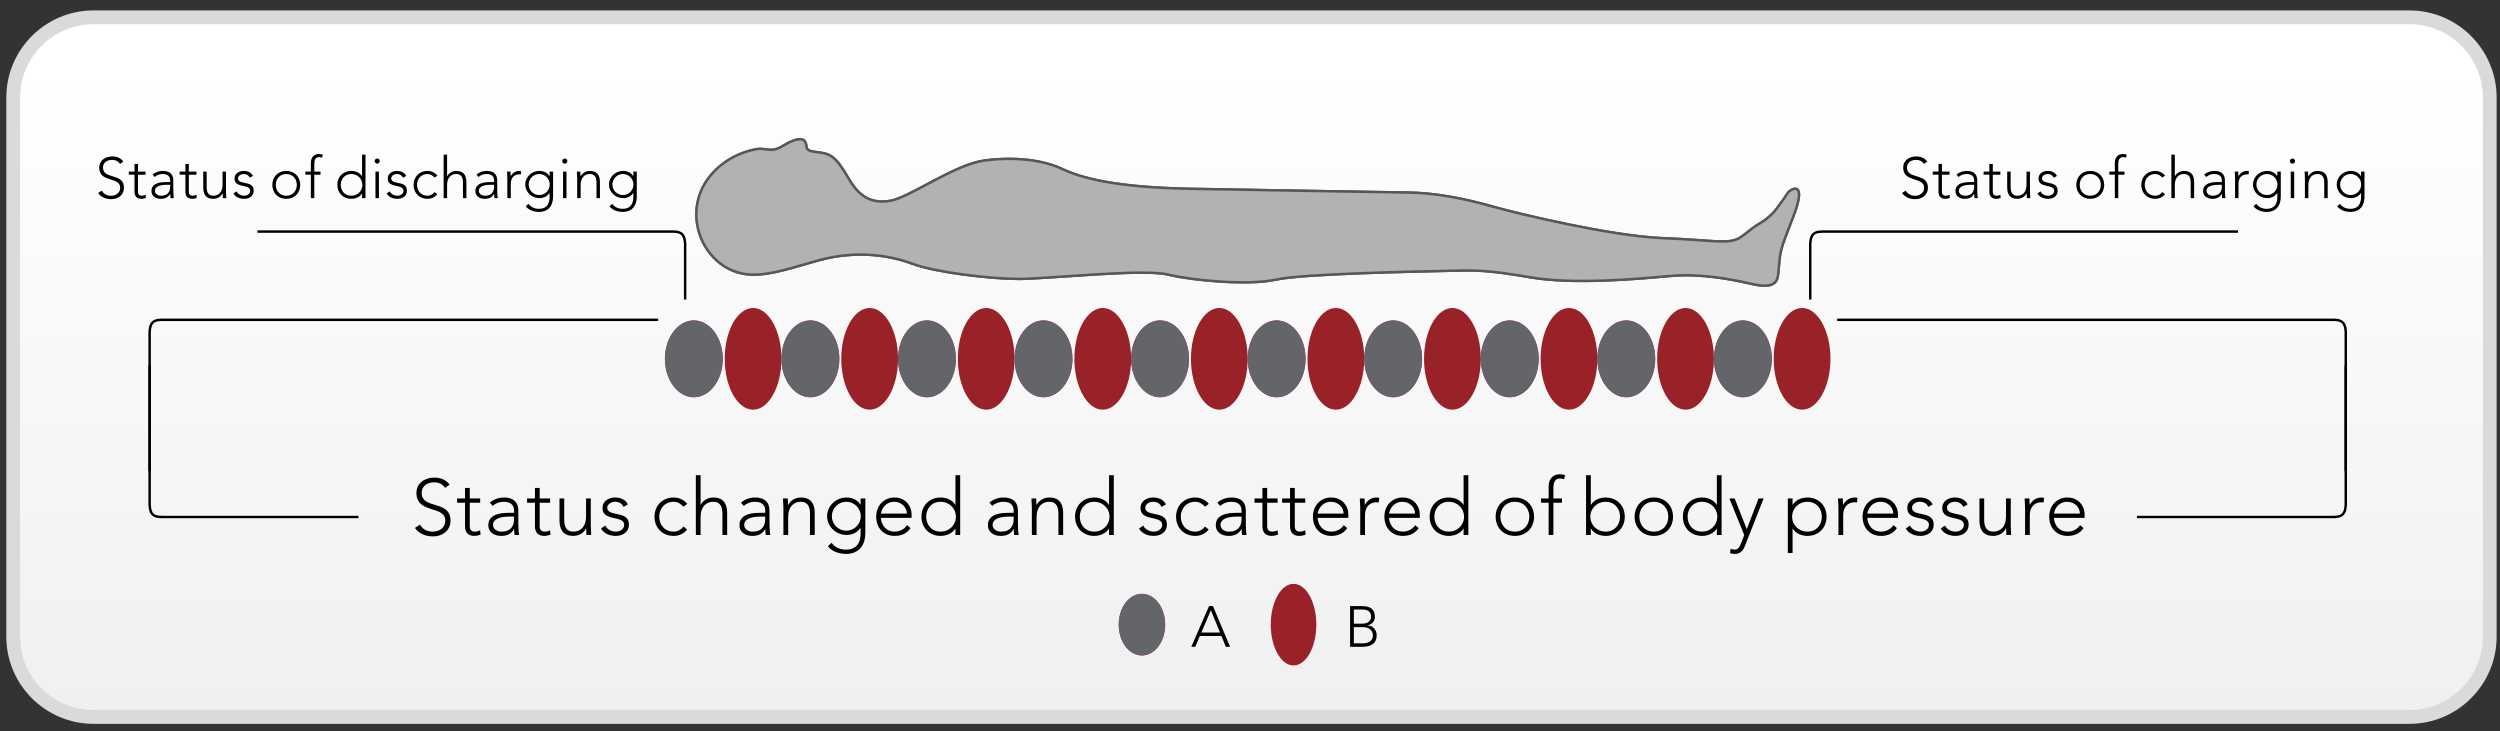 <?xml version="1.0" encoding="utf-8"?>
<!-- Generator: Adobe Illustrator 16.0.0, SVG Export Plug-In . SVG Version: 6.00 Build 0)  -->
<!DOCTYPE svg PUBLIC "-//W3C//DTD SVG 1.1//EN" "http://www.w3.org/Graphics/SVG/1.1/DTD/svg11.dtd">
<svg version="1.1" id="Ebene_1" xmlns="http://www.w3.org/2000/svg" xmlns:xlink="http://www.w3.org/1999/xlink" x="0px" y="0px"
	 width="483.095px" height="141.346px" viewBox="0 0 483.095 141.346" enable-background="new 0 0 483.095 141.346"
	 xml:space="preserve">
<rect x="0" y="0" width="483.095" height="141.346" fill="#333333" stroke="none"/>
<g>
	<path fill="none" stroke="#DADADA" stroke-width="5.324" stroke-miterlimit="22.926" d="M18.051,4.678h447.563
		c7.791,0,14.168,6.372,14.168,14.164V123.04c0,7.793-6.377,14.171-14.168,14.171H18.051c-7.792,0-14.17-6.378-14.17-14.171V18.842
		C3.881,11.05,10.26,4.678,18.051,4.678z"/>
</g>
<g>
	<defs>
		<path id="SVGID_1_" d="M18.052,4.678c-7.792,0-14.17,6.372-14.17,14.168V123.04c0,7.793,6.378,14.171,14.17,14.171h447.561
			c7.792,0,14.169-6.378,14.169-14.171V18.846c0-7.796-6.377-14.168-14.169-14.168H18.052z"/>
	</defs>
	<clipPath id="SVGID_2_">
		<use xlink:href="#SVGID_1_"  overflow="visible"/>
	</clipPath>
	
		<linearGradient id="SVGID_3_" gradientUnits="userSpaceOnUse" x1="270.669" y1="280.682" x2="272.33" y2="280.682" gradientTransform="matrix(-4.000000e-006 -90.864 -90.864 4.000000e-006 25745.641 24756.731)">
		<stop  offset="0" style="stop-color:#EDEDED"/>
		<stop  offset="1" style="stop-color:#FFFFFF"/>
	</linearGradient>
	<rect x="3.882" y="4.678" clip-path="url(#SVGID_2_)" fill="url(#SVGID_3_)" width="475.9" height="132.533"/>
</g>
<g>
	<defs>
		<path id="SVGID_4_" d="M18.052,4.678c-7.792,0-14.17,6.372-14.17,14.168V123.04c0,7.793,6.378,14.171,14.17,14.171h447.562
			c7.791,0,14.168-6.378,14.168-14.171V18.846c0-7.796-6.377-14.168-14.168-14.168H18.052z"/>
	</defs>
	<clipPath id="SVGID_5_">
		<use xlink:href="#SVGID_4_"  overflow="visible"/>
	</clipPath>
	<path clip-path="url(#SVGID_5_)" fill-rule="evenodd" clip-rule="evenodd" fill="#B2B2B2" d="M160.901,30.385
		c0.935,0.724,1.788,1.876,3.086,4.124c1.975,3.399,4.298,4.944,8.069,4.292c3.776-0.649,12.365-6.995,18.16-7.776
		c5.792-0.779,11.325-0.13,15.035,1.628c3.71,1.759,10.28,3.579,25.057,3.839c14.775,0.259,36.9,0.651,41.913,0.717
		c5.012,0.062,10.773,1.164,16.046,2.663c5.272,1.496,23.203,5.765,33.093,6.154c9.892,0.386,12.75,1.285,14.959-0.146
		c1.163-0.75,2.018-1.703,3.788-2.732c1.6-0.928,2.863-2.251,3.446-3.146c0.248-0.373,0.557-0.802,0.874-1.185
		c0.572-0.678,0.886-1.537,1.454-1.933c1.286-0.902,2.394-0.517,1.321,3.023c-0.711,2.339-2.185,5.531-2.896,7.971
		c-0.718,2.439-0.427,4.947-0.945,6.147c-0.838,1.943-4.208,0.977-5.663,0.655c-2.88-0.642-8.985-1.888-14.773-1.368
		c-5.792,0.519-18.68,1.758-27.273,0.263c-8.592-1.499-10.935-1.369-16.077-1.239c-5.141,0.13-27.661,0.519-32.998,1.689
		c-5.333,1.172-16.073,0.195-20.891-0.976c-4.815-1.172-23.366,0.847-28.833,0.847c-5.467,0-16.14-1.302-20.31-2.865
		c-4.164-1.561-10.605-2.854-18.419-0.714c-4.621,1.269-9.179,2.937-13.149,2.732c-9.058-0.461-14.154-12.374-7.091-19.784
		c2.583-2.712,5.603-3.912,8.129-4.415c2.088-0.412,2.834,0.824,5.201-0.604c0.642-0.383,1.315-0.84,2.438-1.181
		c1.192-0.363,2.054-0.224,2.179,1.22C155.976,29.963,158.886,28.814,160.901,30.385"/>
	<path clip-path="url(#SVGID_5_)" fill="none" stroke="#575756" stroke-width="0.476" stroke-miterlimit="22.926" d="
		M160.901,30.385c0.935,0.724,1.788,1.876,3.086,4.124c1.975,3.399,4.298,4.944,8.069,4.292c3.776-0.649,12.365-6.995,18.16-7.776
		c5.792-0.779,11.325-0.13,15.035,1.628c3.71,1.759,10.28,3.579,25.057,3.839c14.775,0.259,36.9,0.651,41.913,0.717
		c5.012,0.062,10.773,1.164,16.046,2.663c5.272,1.496,23.203,5.765,33.093,6.154c9.892,0.386,12.75,1.285,14.959-0.146
		c1.163-0.75,2.018-1.703,3.788-2.732c1.6-0.928,2.863-2.251,3.446-3.146c0.248-0.373,0.557-0.802,0.874-1.185
		c0.572-0.678,0.886-1.537,1.454-1.933c1.286-0.902,2.394-0.517,1.321,3.023c-0.711,2.339-2.185,5.531-2.896,7.971
		c-0.718,2.439-0.427,4.947-0.945,6.147c-0.838,1.943-4.208,0.977-5.663,0.655c-2.88-0.642-8.985-1.888-14.773-1.368
		c-5.792,0.519-18.68,1.758-27.273,0.263c-8.592-1.499-10.935-1.369-16.077-1.239c-5.141,0.13-27.661,0.519-32.998,1.689
		c-5.333,1.172-16.073,0.195-20.891-0.976c-4.815-1.172-23.366,0.847-28.833,0.847c-5.467,0-16.14-1.302-20.31-2.865
		c-4.164-1.561-10.605-2.854-18.419-0.714c-4.621,1.269-9.179,2.937-13.149,2.732c-9.058-0.461-14.154-12.374-7.091-19.784
		c2.583-2.712,5.603-3.912,8.129-4.415c2.088-0.412,2.834,0.824,5.201-0.604c0.642-0.383,1.315-0.84,2.438-1.181
		c1.192-0.363,2.054-0.224,2.179,1.22C155.976,29.963,158.886,28.814,160.901,30.385z"/>
	<path clip-path="url(#SVGID_5_)" fill-rule="evenodd" clip-rule="evenodd" fill="#B2B2B2" d="M160.901,30.385
		c0.935,0.724,1.788,1.876,3.086,4.124c1.975,3.399,4.298,4.944,8.069,4.292c3.776-0.649,12.365-6.995,18.16-7.776
		c5.792-0.779,11.325-0.13,15.035,1.628c3.71,1.759,10.28,3.579,25.057,3.839c14.775,0.259,36.9,0.651,41.913,0.717
		c5.012,0.062,10.773,1.164,16.046,2.663c5.272,1.496,23.203,5.765,33.093,6.154c9.892,0.386,12.75,1.285,14.959-0.146
		c1.163-0.75,2.018-1.703,3.788-2.732c1.6-0.928,2.863-2.251,3.446-3.146c0.248-0.373,0.557-0.802,0.874-1.185
		c0.572-0.678,0.886-1.537,1.454-1.933c1.286-0.902,2.394-0.517,1.321,3.023c-0.711,2.339-2.185,5.531-2.896,7.971
		c-0.718,2.439-0.427,4.947-0.945,6.147c-0.838,1.943-4.208,0.977-5.663,0.655c-2.88-0.642-8.985-1.888-14.773-1.368
		c-5.792,0.519-18.68,1.758-27.273,0.263c-8.592-1.499-10.935-1.369-16.077-1.239c-5.141,0.13-27.661,0.519-32.998,1.689
		c-5.333,1.172-16.073,0.195-20.891-0.976c-4.815-1.172-23.366,0.847-28.833,0.847c-5.467,0-16.14-1.302-20.31-2.865
		c-4.164-1.561-10.605-2.854-18.419-0.714c-4.621,1.269-9.179,2.937-13.149,2.732c-9.058-0.461-14.154-12.374-7.091-19.784
		c2.583-2.712,5.603-3.912,8.129-4.415c2.088-0.412,2.834,0.824,5.201-0.604c0.642-0.383,1.315-0.84,2.438-1.181
		c1.192-0.363,2.054-0.224,2.179,1.22C155.976,29.963,158.886,28.814,160.901,30.385"/>
	<path clip-path="url(#SVGID_5_)" fill="none" stroke="#575756" stroke-width="0.476" stroke-miterlimit="22.926" d="
		M160.901,30.385c0.935,0.724,1.788,1.876,3.086,4.124c1.975,3.399,4.298,4.944,8.069,4.292c3.776-0.649,12.365-6.995,18.16-7.776
		c5.792-0.779,11.325-0.13,15.035,1.628c3.71,1.759,10.28,3.579,25.057,3.839c14.775,0.259,36.9,0.651,41.913,0.717
		c5.012,0.062,10.773,1.164,16.046,2.663c5.272,1.496,23.203,5.765,33.093,6.154c9.892,0.386,12.75,1.285,14.959-0.146
		c1.163-0.75,2.018-1.703,3.788-2.732c1.6-0.928,2.863-2.251,3.446-3.146c0.248-0.373,0.557-0.802,0.874-1.185
		c0.572-0.678,0.886-1.537,1.454-1.933c1.286-0.902,2.394-0.517,1.321,3.023c-0.711,2.339-2.185,5.531-2.896,7.971
		c-0.718,2.439-0.427,4.947-0.945,6.147c-0.838,1.943-4.208,0.977-5.663,0.655c-2.88-0.642-8.985-1.888-14.773-1.368
		c-5.792,0.519-18.68,1.758-27.273,0.263c-8.592-1.499-10.935-1.369-16.077-1.239c-5.141,0.13-27.661,0.519-32.998,1.689
		c-5.333,1.172-16.073,0.195-20.891-0.976c-4.815-1.172-23.366,0.847-28.833,0.847c-5.467,0-16.14-1.302-20.31-2.865
		c-4.164-1.561-10.605-2.854-18.419-0.714c-4.621,1.269-9.179,2.937-13.149,2.732c-9.058-0.461-14.154-12.374-7.091-19.784
		c2.583-2.712,5.603-3.912,8.129-4.415c2.088-0.412,2.834,0.824,5.201-0.604c0.642-0.383,1.315-0.84,2.438-1.181
		c1.192-0.363,2.054-0.224,2.179,1.22C155.976,29.963,158.886,28.814,160.901,30.385z"/>
	<path clip-path="url(#SVGID_5_)" fill-rule="evenodd" clip-rule="evenodd" fill="#E6007E" d="M134.078,76.765
		c3.078,0,5.591-3.338,5.591-7.423c0-4.088-2.513-7.426-5.591-7.426c-3.08,0-5.593,3.338-5.593,7.426
		C128.485,73.427,130.999,76.765,134.078,76.765"/>
	<path clip-path="url(#SVGID_5_)" fill-rule="evenodd" clip-rule="evenodd" fill="#646569" d="M134.078,76.765
		c3.078,0,5.591-3.338,5.591-7.423c0-4.088-2.513-7.426-5.591-7.426c-3.08,0-5.593,3.338-5.593,7.426
		C128.485,73.427,130.999,76.765,134.078,76.765"/>
	<path clip-path="url(#SVGID_5_)" fill-rule="evenodd" clip-rule="evenodd" fill="#992128" d="M145.524,79.165
		c3.02,0,5.483-4.415,5.483-9.823c0-5.411-2.463-9.827-5.483-9.827c-3.02,0-5.483,4.416-5.483,9.827
		C140.041,74.75,142.505,79.165,145.524,79.165"/>
	<path clip-path="url(#SVGID_5_)" fill-rule="evenodd" clip-rule="evenodd" fill="#E6007E" d="M336.784,76.765
		c3.081,0,5.595-3.338,5.595-7.423c0-4.088-2.514-7.426-5.595-7.426c-3.078,0-5.589,3.338-5.589,7.426
		C331.195,73.427,333.706,76.765,336.784,76.765"/>
	<path clip-path="url(#SVGID_5_)" fill-rule="evenodd" clip-rule="evenodd" fill="#646569" d="M336.784,76.765
		c3.081,0,5.595-3.338,5.595-7.423c0-4.088-2.514-7.426-5.595-7.426c-3.078,0-5.589,3.338-5.589,7.426
		C331.195,73.427,333.706,76.765,336.784,76.765"/>
	<path clip-path="url(#SVGID_5_)" fill-rule="evenodd" clip-rule="evenodd" fill="#992128" d="M348.233,79.165
		c3.018,0,5.483-4.415,5.483-9.823c0-5.411-2.465-9.827-5.483-9.827c-3.021,0-5.486,4.416-5.486,9.827
		C342.748,74.75,345.212,79.165,348.233,79.165"/>
	<path clip-path="url(#SVGID_5_)" fill-rule="evenodd" clip-rule="evenodd" fill="#E6007E" d="M179.125,76.765
		c3.078,0,5.593-3.338,5.593-7.423c0-4.088-2.515-7.426-5.593-7.426c-3.08,0-5.591,3.338-5.591,7.426
		C173.533,73.427,176.045,76.765,179.125,76.765"/>
	<path clip-path="url(#SVGID_5_)" fill-rule="evenodd" clip-rule="evenodd" fill="#646569" d="M179.125,76.765
		c3.078,0,5.593-3.338,5.593-7.423c0-4.088-2.515-7.426-5.593-7.426c-3.08,0-5.591,3.338-5.591,7.426
		C173.533,73.427,176.045,76.765,179.125,76.765"/>
	<path clip-path="url(#SVGID_5_)" fill-rule="evenodd" clip-rule="evenodd" fill="#992128" d="M190.572,79.165
		c3.02,0,5.483-4.415,5.483-9.823c0-5.411-2.463-9.827-5.483-9.827c-3.021,0-5.483,4.416-5.483,9.827
		C185.089,74.75,187.55,79.165,190.572,79.165"/>
	<path clip-path="url(#SVGID_5_)" fill-rule="evenodd" clip-rule="evenodd" fill="#E6007E" d="M291.741,76.765
		c3.078,0,5.591-3.338,5.591-7.423c0-4.088-2.513-7.426-5.591-7.426c-3.081,0-5.593,3.338-5.593,7.426
		C286.147,73.427,288.66,76.765,291.741,76.765"/>
	<path clip-path="url(#SVGID_5_)" fill-rule="evenodd" clip-rule="evenodd" fill="#646569" d="M291.741,76.765
		c3.078,0,5.591-3.338,5.591-7.423c0-4.088-2.513-7.426-5.591-7.426c-3.081,0-5.593,3.338-5.593,7.426
		C286.147,73.427,288.66,76.765,291.741,76.765"/>
	<path clip-path="url(#SVGID_5_)" fill-rule="evenodd" clip-rule="evenodd" fill="#992128" d="M303.187,79.165
		c3.021,0,5.483-4.415,5.483-9.823c0-5.411-2.461-9.827-5.483-9.827c-3.021,0-5.482,4.416-5.482,9.827
		C297.705,74.75,300.166,79.165,303.187,79.165"/>
	<path clip-path="url(#SVGID_5_)" fill-rule="evenodd" clip-rule="evenodd" fill="#E6007E" d="M224.171,76.765
		c3.078,0,5.593-3.338,5.593-7.423c0-4.088-2.515-7.426-5.593-7.426c-3.081,0-5.591,3.338-5.591,7.426
		C218.58,73.427,221.09,76.765,224.171,76.765"/>
	<path clip-path="url(#SVGID_5_)" fill-rule="evenodd" clip-rule="evenodd" fill="#646569" d="M224.171,76.765
		c3.078,0,5.593-3.338,5.593-7.423c0-4.088-2.515-7.426-5.593-7.426c-3.081,0-5.591,3.338-5.591,7.426
		C218.58,73.427,221.09,76.765,224.171,76.765"/>
	<path clip-path="url(#SVGID_5_)" fill-rule="evenodd" clip-rule="evenodd" fill="#992128" d="M235.619,79.165
		c3.02,0,5.483-4.415,5.483-9.823c0-5.411-2.463-9.827-5.483-9.827c-3.021,0-5.483,4.416-5.483,9.827
		C230.136,74.75,232.598,79.165,235.619,79.165"/>
	<path clip-path="url(#SVGID_5_)" fill-rule="evenodd" clip-rule="evenodd" fill="#E6007E" d="M246.694,76.765
		c3.078,0,5.593-3.338,5.593-7.423c0-4.088-2.515-7.426-5.593-7.426c-3.082,0-5.593,3.338-5.593,7.426
		C241.101,73.427,243.612,76.765,246.694,76.765"/>
	<path clip-path="url(#SVGID_5_)" fill-rule="evenodd" clip-rule="evenodd" fill="#646569" d="M246.694,76.765
		c3.078,0,5.593-3.338,5.593-7.423c0-4.088-2.515-7.426-5.593-7.426c-3.082,0-5.593,3.338-5.593,7.426
		C241.101,73.427,243.612,76.765,246.694,76.765"/>
	<path clip-path="url(#SVGID_5_)" fill-rule="evenodd" clip-rule="evenodd" fill="#992128" d="M258.14,79.165
		c3.021,0,5.483-4.415,5.483-9.823c0-5.411-2.462-9.827-5.483-9.827s-5.483,4.416-5.483,9.827
		C252.657,74.75,255.119,79.165,258.14,79.165"/>
	<path clip-path="url(#SVGID_5_)" fill-rule="evenodd" clip-rule="evenodd" fill="#E6007E" d="M269.216,76.765
		c3.08,0,5.592-3.338,5.592-7.423c0-4.088-2.512-7.426-5.592-7.426s-5.589,3.338-5.589,7.426
		C263.627,73.427,266.136,76.765,269.216,76.765"/>
	<path clip-path="url(#SVGID_5_)" fill-rule="evenodd" clip-rule="evenodd" fill="#646569" d="M269.216,76.765
		c3.08,0,5.592-3.338,5.592-7.423c0-4.088-2.512-7.426-5.592-7.426s-5.589,3.338-5.589,7.426
		C263.627,73.427,266.136,76.765,269.216,76.765"/>
	<path clip-path="url(#SVGID_5_)" fill-rule="evenodd" clip-rule="evenodd" fill="#992128" d="M280.665,79.165
		c3.021,0,5.482-4.415,5.482-9.823c0-5.411-2.461-9.827-5.482-9.827c-3.021,0-5.487,4.416-5.487,9.827
		C275.178,74.75,277.644,79.165,280.665,79.165"/>
	<path clip-path="url(#SVGID_5_)" fill-rule="evenodd" clip-rule="evenodd" fill="#E6007E" d="M201.646,76.765
		c3.078,0,5.592-3.338,5.592-7.423c0-4.088-2.514-7.426-5.592-7.426c-3.081,0-5.591,3.338-5.591,7.426
		C196.055,73.427,198.565,76.765,201.646,76.765"/>
	<path clip-path="url(#SVGID_5_)" fill-rule="evenodd" clip-rule="evenodd" fill="#646569" d="M201.646,76.765
		c3.078,0,5.592-3.338,5.592-7.423c0-4.088-2.514-7.426-5.592-7.426c-3.081,0-5.591,3.338-5.591,7.426
		C196.055,73.427,198.565,76.765,201.646,76.765"/>
	<path clip-path="url(#SVGID_5_)" fill-rule="evenodd" clip-rule="evenodd" fill="#992128" d="M213.094,79.165
		c3.02,0,5.483-4.415,5.483-9.823c0-5.411-2.463-9.827-5.483-9.827c-3.021,0-5.483,4.416-5.483,9.827
		C207.61,74.75,210.073,79.165,213.094,79.165"/>
	<path clip-path="url(#SVGID_5_)" fill-rule="evenodd" clip-rule="evenodd" fill="#E6007E" d="M314.261,76.765
		c3.082,0,5.593-3.338,5.593-7.423c0-4.088-2.512-7.426-5.593-7.426c-3.078,0-5.591,3.338-5.591,7.426
		C308.67,73.427,311.184,76.765,314.261,76.765"/>
	<path clip-path="url(#SVGID_5_)" fill-rule="evenodd" clip-rule="evenodd" fill="#646569" d="M314.261,76.765
		c3.082,0,5.593-3.338,5.593-7.423c0-4.088-2.512-7.426-5.593-7.426c-3.078,0-5.591,3.338-5.591,7.426
		C308.67,73.427,311.184,76.765,314.261,76.765"/>
	<path clip-path="url(#SVGID_5_)" fill-rule="evenodd" clip-rule="evenodd" fill="#992128" d="M325.712,79.165
		c3.018,0,5.483-4.415,5.483-9.823c0-5.411-2.465-9.827-5.483-9.827c-3.021,0-5.486,4.416-5.486,9.827
		C320.226,74.75,322.691,79.165,325.712,79.165"/>
	<path clip-path="url(#SVGID_5_)" fill-rule="evenodd" clip-rule="evenodd" fill="#E6007E" d="M156.6,76.765
		c3.08,0,5.593-3.338,5.593-7.423c0-4.088-2.514-7.426-5.593-7.426s-5.591,3.338-5.591,7.426
		C151.008,73.427,153.52,76.765,156.6,76.765"/>
	<path clip-path="url(#SVGID_5_)" fill-rule="evenodd" clip-rule="evenodd" fill="#646569" d="M156.6,76.765
		c3.08,0,5.593-3.338,5.593-7.423c0-4.088-2.514-7.426-5.593-7.426s-5.591,3.338-5.591,7.426
		C151.008,73.427,153.52,76.765,156.6,76.765"/>
	<path clip-path="url(#SVGID_5_)" fill-rule="evenodd" clip-rule="evenodd" fill="#992128" d="M168.047,79.165
		c3.02,0,5.486-4.415,5.486-9.823c0-5.411-2.467-9.827-5.486-9.827c-3.018,0-5.482,4.416-5.482,9.827
		C162.564,74.75,165.029,79.165,168.047,79.165"/>
	<path clip-path="url(#SVGID_5_)" fill="none" stroke="#000000" stroke-width="0.474" stroke-miterlimit="22.926" d="M49.742,44.747
		h80.117c1.399,0,2.432,0.162,2.535,2.343v10.787"/>
	<path clip-path="url(#SVGID_5_)" fill="none" stroke="#000000" stroke-width="0.474" stroke-miterlimit="22.926" d="
		M127.188,61.799H31.449c-1.398,0-2.435,0.162-2.535,2.343v26.93"/>
	<path clip-path="url(#SVGID_5_)" fill="none" stroke="#000000" stroke-width="0.474" stroke-miterlimit="22.926" d="M69.262,99.905
		H31.449c-1.398,0-2.435-0.162-2.535-2.342V70.637"/>
	<path clip-path="url(#SVGID_5_)" fill="none" stroke="#000000" stroke-width="0.474" stroke-miterlimit="22.926" d="
		M432.461,44.747h-80.115c-1.397,0-2.434,0.162-2.537,2.343v10.787"/>
	<path clip-path="url(#SVGID_5_)" fill="none" stroke="#000000" stroke-width="0.474" stroke-miterlimit="22.926" d="
		M355.016,61.799h95.737c1.398,0,2.437,0.162,2.537,2.343v26.93"/>
	<path clip-path="url(#SVGID_5_)" fill="none" stroke="#000000" stroke-width="0.474" stroke-miterlimit="22.926" d="
		M412.941,99.905h37.812c1.399,0,2.437-0.162,2.537-2.342V70.637"/>
	<path clip-path="url(#SVGID_5_)" d="M18.96,37.302c0.203,0.282,0.435,0.513,0.701,0.688c0.268,0.172,0.553,0.302,0.866,0.383
		c0.311,0.078,0.642,0.12,0.987,0.117c0.324,0,0.629-0.046,0.92-0.146c0.293-0.094,0.55-0.239,0.781-0.425
		c0.227-0.188,0.408-0.415,0.539-0.694c0.133-0.275,0.201-0.59,0.203-0.943c-0.001-0.37-0.062-0.672-0.172-0.919
		c-0.115-0.246-0.27-0.447-0.462-0.606c-0.193-0.155-0.407-0.285-0.648-0.386c-0.241-0.098-0.49-0.185-0.745-0.26
		c-0.255-0.078-0.502-0.152-0.743-0.233c-0.243-0.081-0.458-0.182-0.651-0.302c-0.192-0.12-0.344-0.275-0.458-0.467
		s-0.171-0.436-0.174-0.728c0.003-0.249,0.049-0.464,0.141-0.655c0.096-0.185,0.222-0.337,0.388-0.464
		c0.163-0.123,0.349-0.214,0.564-0.275c0.209-0.064,0.436-0.094,0.672-0.094c0.337,0,0.633,0.067,0.884,0.197
		c0.254,0.13,0.468,0.328,0.649,0.581l0.635-0.454c-0.27-0.348-0.588-0.604-0.952-0.76c-0.365-0.158-0.763-0.233-1.192-0.229
		c-0.336,0-0.649,0.045-0.954,0.136c-0.301,0.101-0.57,0.233-0.804,0.415s-0.42,0.409-0.556,0.675
		c-0.135,0.27-0.203,0.578-0.209,0.928c0.007,0.37,0.063,0.682,0.178,0.935c0.109,0.253,0.265,0.461,0.457,0.626
		c0.193,0.166,0.411,0.299,0.651,0.406c0.239,0.106,0.487,0.201,0.742,0.278c0.256,0.078,0.505,0.159,0.745,0.237
		c0.241,0.088,0.458,0.188,0.651,0.302c0.19,0.113,0.347,0.26,0.458,0.438c0.113,0.179,0.173,0.405,0.174,0.679
		c-0.001,0.236-0.048,0.45-0.138,0.639c-0.09,0.191-0.212,0.354-0.377,0.486c-0.158,0.134-0.344,0.24-0.56,0.312
		c-0.212,0.071-0.443,0.107-0.692,0.107c-0.39,0-0.737-0.085-1.046-0.247c-0.304-0.168-0.556-0.415-0.751-0.742L18.96,37.302z
		 M28.128,33.159h-1.467V31.68h-0.667v1.479h-1.108v0.6h1.108v3.345c-0.001,0.244,0.045,0.468,0.135,0.665
		c0.086,0.198,0.227,0.36,0.422,0.474c0.196,0.117,0.45,0.176,0.767,0.179l0.282-0.025l0.306-0.065l0.277-0.084l-0.054-0.601
		l-0.371,0.123l-0.385,0.056c-0.223-0.003-0.399-0.065-0.523-0.194c-0.124-0.12-0.185-0.296-0.188-0.526v-3.345h1.467V33.159z
		 M33.488,34.882c-0.004-0.435-0.088-0.785-0.256-1.058c-0.165-0.279-0.401-0.48-0.707-0.61c-0.304-0.126-0.665-0.191-1.083-0.188
		c-0.223,0-0.455,0.028-0.693,0.081c-0.239,0.058-0.466,0.139-0.686,0.246c-0.218,0.107-0.41,0.237-0.577,0.393l0.39,0.457
		c0.229-0.194,0.471-0.34,0.729-0.435c0.259-0.097,0.535-0.146,0.835-0.146c0.277,0,0.523,0.045,0.741,0.123
		c0.217,0.088,0.387,0.221,0.513,0.402c0.124,0.185,0.189,0.425,0.191,0.72v0.312h-0.777c-0.171,0-0.359,0.004-0.562,0.017
		c-0.202,0.017-0.411,0.042-0.626,0.081c-0.212,0.036-0.416,0.098-0.612,0.179c-0.198,0.074-0.374,0.178-0.532,0.305
		c-0.157,0.123-0.279,0.282-0.372,0.467c-0.092,0.191-0.138,0.416-0.142,0.675c0.004,0.272,0.057,0.503,0.16,0.698
		c0.104,0.191,0.246,0.35,0.418,0.47c0.174,0.12,0.367,0.211,0.582,0.27c0.214,0.056,0.43,0.081,0.653,0.081
		c0.43,0,0.792-0.074,1.081-0.236c0.294-0.156,0.531-0.402,0.72-0.727h0.021l0.017,0.428l0.049,0.402h0.623
		c-0.026-0.191-0.046-0.393-0.063-0.597c-0.017-0.205-0.024-0.432-0.028-0.685c-0.008-0.253-0.008-0.542-0.008-0.873V34.882z
		 M32.887,35.709v0.351c0,0.217-0.023,0.428-0.08,0.633c-0.055,0.21-0.149,0.401-0.282,0.57c-0.133,0.169-0.314,0.302-0.548,0.405
		c-0.234,0.101-0.523,0.153-0.879,0.156l-0.415-0.062l-0.376-0.182l-0.271-0.296c-0.065-0.123-0.1-0.256-0.103-0.418
		c0.003-0.218,0.068-0.402,0.189-0.552c0.126-0.146,0.294-0.266,0.505-0.354s0.449-0.152,0.71-0.191
		c0.265-0.036,0.537-0.062,0.816-0.062H32.887z M37.957,33.159h-1.467V31.68h-0.665v1.479h-1.113v0.6h1.113v3.345
		c-0.003,0.244,0.043,0.468,0.13,0.665c0.086,0.198,0.231,0.36,0.425,0.474c0.193,0.117,0.45,0.176,0.766,0.179l0.284-0.025
		l0.307-0.065l0.276-0.084l-0.056-0.601l-0.369,0.123l-0.385,0.056c-0.225-0.003-0.399-0.065-0.523-0.194
		c-0.123-0.12-0.188-0.296-0.189-0.526v-3.345h1.467V33.159z M43.67,33.159h-0.665v2.566c-0.003,0.35-0.048,0.658-0.141,0.924
		c-0.09,0.26-0.215,0.48-0.38,0.652c-0.16,0.175-0.345,0.305-0.565,0.393c-0.214,0.088-0.443,0.13-0.692,0.13
		c-0.262-0.003-0.477-0.049-0.644-0.14c-0.169-0.094-0.302-0.218-0.396-0.366c-0.091-0.159-0.159-0.335-0.193-0.529
		c-0.039-0.198-0.054-0.399-0.054-0.609v-3.021h-0.667v3.053c0,0.285,0.024,0.558,0.083,0.82c0.055,0.263,0.153,0.497,0.298,0.707
		c0.14,0.208,0.336,0.374,0.596,0.5c0.254,0.12,0.58,0.179,0.978,0.182c0.279,0,0.537-0.049,0.767-0.14s0.433-0.217,0.6-0.369
		c0.168-0.156,0.297-0.331,0.387-0.52h0.037l0.015,0.191l0.017,0.328l0.01,0.376h0.667l-0.011-0.282L43.7,37.61l-0.02-0.416
		l-0.01-0.35V33.159z M45.11,37.376c0.136,0.24,0.306,0.436,0.518,0.591c0.211,0.152,0.447,0.267,0.711,0.341
		c0.263,0.078,0.542,0.113,0.837,0.113c0.244,0,0.48-0.032,0.699-0.094c0.223-0.068,0.42-0.169,0.595-0.299
		c0.169-0.14,0.309-0.298,0.405-0.499c0.102-0.201,0.153-0.429,0.153-0.694c-0.001-0.296-0.057-0.532-0.167-0.711
		c-0.11-0.182-0.252-0.327-0.436-0.432c-0.178-0.097-0.376-0.178-0.593-0.23c-0.217-0.055-0.431-0.104-0.648-0.148
		c-0.217-0.039-0.415-0.091-0.595-0.149c-0.181-0.062-0.325-0.146-0.436-0.257c-0.109-0.11-0.162-0.266-0.168-0.46l0.106-0.351
		l0.258-0.263l0.351-0.152l0.374-0.059c0.298,0,0.543,0.064,0.735,0.188c0.193,0.124,0.352,0.299,0.474,0.536l0.6-0.354
		c-0.167-0.328-0.408-0.571-0.717-0.73c-0.308-0.162-0.673-0.236-1.092-0.236c-0.214,0-0.425,0.028-0.631,0.09
		c-0.206,0.059-0.395,0.153-0.563,0.273c-0.168,0.119-0.304,0.275-0.406,0.46c-0.103,0.182-0.154,0.402-0.158,0.652
		c0.007,0.279,0.06,0.5,0.171,0.675c0.11,0.169,0.256,0.305,0.436,0.402c0.178,0.101,0.378,0.182,0.593,0.233
		c0.216,0.059,0.432,0.11,0.65,0.152c0.215,0.049,0.414,0.104,0.593,0.169c0.181,0.064,0.325,0.156,0.437,0.272
		c0.108,0.113,0.164,0.276,0.167,0.474l-0.103,0.396l-0.267,0.296l-0.38,0.188l-0.428,0.065c-0.202,0-0.4-0.032-0.589-0.098
		c-0.192-0.064-0.367-0.162-0.525-0.285c-0.152-0.123-0.279-0.282-0.374-0.461L45.11,37.376z M52.621,35.726
		c0.004,0.392,0.068,0.752,0.201,1.08c0.13,0.327,0.321,0.613,0.558,0.856c0.239,0.24,0.524,0.428,0.854,0.562
		c0.329,0.133,0.692,0.197,1.088,0.197c0.396,0,0.757-0.064,1.084-0.197c0.332-0.134,0.616-0.321,0.857-0.562
		c0.239-0.243,0.426-0.529,0.556-0.856c0.133-0.328,0.197-0.688,0.201-1.08c-0.004-0.393-0.068-0.757-0.201-1.084
		c-0.13-0.331-0.317-0.613-0.556-0.854c-0.241-0.243-0.526-0.432-0.857-0.561c-0.328-0.134-0.688-0.201-1.084-0.201
		c-0.396,0-0.759,0.067-1.088,0.201c-0.33,0.129-0.615,0.317-0.854,0.561c-0.237,0.24-0.428,0.522-0.558,0.854
		C52.689,34.969,52.625,35.333,52.621,35.726 M53.29,35.726c0-0.289,0.048-0.565,0.141-0.818c0.095-0.253,0.227-0.474,0.404-0.668
		c0.176-0.191,0.39-0.341,0.639-0.447c0.252-0.11,0.534-0.163,0.849-0.169c0.315,0.006,0.598,0.059,0.847,0.169
		c0.248,0.106,0.463,0.256,0.639,0.447c0.177,0.194,0.313,0.415,0.404,0.668c0.093,0.253,0.141,0.529,0.141,0.818
		c0,0.288-0.048,0.561-0.141,0.811c-0.091,0.256-0.227,0.48-0.404,0.672c-0.176,0.194-0.392,0.34-0.639,0.45
		c-0.249,0.107-0.531,0.163-0.847,0.166c-0.315-0.003-0.597-0.059-0.849-0.166c-0.249-0.11-0.463-0.256-0.639-0.45
		c-0.177-0.191-0.309-0.416-0.404-0.672C53.337,36.286,53.29,36.014,53.29,35.726 M60.068,38.288h0.667v-4.529h1.2v-0.6h-1.2v-1.435
		c0-0.46,0.073-0.804,0.219-1.028c0.15-0.224,0.374-0.337,0.682-0.337l0.337,0.025l0.262,0.088l0.131-0.581l-0.335-0.097
		c-0.125-0.023-0.267-0.032-0.429-0.032c-0.167-0.007-0.339,0.022-0.517,0.081c-0.176,0.052-0.342,0.148-0.496,0.278
		c-0.155,0.133-0.276,0.309-0.372,0.529c-0.095,0.224-0.143,0.499-0.149,0.827v1.681h-1.065v0.6h1.065V38.288z M69.961,38.288h0.665
		v-8.396h-0.665v4.166h-0.02c-0.106-0.175-0.238-0.331-0.389-0.461c-0.156-0.13-0.324-0.236-0.508-0.321
		c-0.186-0.087-0.377-0.149-0.575-0.191c-0.197-0.039-0.394-0.058-0.584-0.058c-0.397,0-0.761,0.067-1.088,0.201
		c-0.33,0.129-0.616,0.317-0.855,0.561c-0.237,0.24-0.429,0.522-0.558,0.854c-0.13,0.327-0.197,0.691-0.2,1.084
		c0.002,0.392,0.07,0.752,0.2,1.08c0.129,0.327,0.321,0.613,0.558,0.856c0.239,0.24,0.525,0.428,0.855,0.562
		c0.328,0.133,0.691,0.197,1.088,0.197c0.19,0,0.387-0.02,0.584-0.059c0.198-0.045,0.389-0.104,0.575-0.188
		c0.184-0.085,0.352-0.195,0.508-0.321c0.151-0.13,0.282-0.286,0.389-0.461h0.02V38.288z M70.025,35.726
		c0,0.288-0.053,0.561-0.164,0.811c-0.106,0.256-0.259,0.48-0.454,0.672c-0.193,0.194-0.421,0.34-0.678,0.45
		c-0.261,0.107-0.543,0.163-0.845,0.166c-0.316-0.003-0.599-0.059-0.851-0.166c-0.248-0.11-0.462-0.256-0.64-0.45
		c-0.176-0.191-0.308-0.416-0.403-0.672c-0.091-0.25-0.141-0.522-0.141-0.811c0-0.289,0.049-0.565,0.141-0.818
		c0.095-0.253,0.228-0.474,0.403-0.668c0.178-0.191,0.393-0.341,0.64-0.447c0.252-0.11,0.534-0.163,0.851-0.169
		c0.302,0.006,0.584,0.059,0.845,0.169c0.257,0.106,0.485,0.256,0.678,0.447c0.194,0.194,0.347,0.415,0.454,0.668
		C69.973,35.16,70.025,35.437,70.025,35.726 M72.554,38.288h0.668v-5.129h-0.668V38.288z M72.387,31.125l0.07,0.253l0.177,0.179
		l0.252,0.071l0.252-0.071l0.18-0.179l0.068-0.253l-0.068-0.25l-0.18-0.182l-0.252-0.068l-0.252,0.068l-0.177,0.182L72.387,31.125z
		 M74.713,37.376c0.135,0.24,0.309,0.436,0.52,0.591c0.209,0.152,0.447,0.267,0.709,0.341c0.264,0.078,0.543,0.113,0.838,0.113
		c0.246,0,0.481-0.032,0.701-0.094c0.222-0.068,0.42-0.169,0.593-0.299c0.173-0.14,0.309-0.298,0.409-0.499
		c0.097-0.201,0.151-0.429,0.151-0.694c-0.003-0.296-0.06-0.532-0.168-0.711c-0.108-0.182-0.253-0.327-0.433-0.432
		c-0.183-0.097-0.38-0.178-0.594-0.23c-0.217-0.055-0.431-0.104-0.648-0.148c-0.216-0.039-0.414-0.091-0.595-0.149
		c-0.182-0.062-0.328-0.146-0.436-0.257s-0.166-0.266-0.169-0.46l0.104-0.351l0.261-0.263l0.351-0.152l0.372-0.059
		c0.297,0,0.542,0.064,0.736,0.188c0.192,0.124,0.352,0.299,0.477,0.536l0.6-0.354c-0.169-0.328-0.411-0.571-0.719-0.73
		c-0.309-0.162-0.673-0.236-1.093-0.236c-0.211,0-0.422,0.028-0.628,0.09c-0.206,0.059-0.397,0.153-0.564,0.273
		c-0.169,0.119-0.304,0.275-0.403,0.46c-0.103,0.182-0.156,0.402-0.158,0.652c0.005,0.279,0.06,0.5,0.168,0.675
		c0.109,0.169,0.257,0.305,0.437,0.402c0.18,0.101,0.38,0.182,0.595,0.233c0.216,0.059,0.43,0.11,0.646,0.152
		c0.22,0.049,0.416,0.104,0.595,0.169c0.183,0.064,0.326,0.156,0.434,0.272c0.108,0.113,0.17,0.276,0.17,0.474l-0.102,0.396
		l-0.271,0.296l-0.377,0.188l-0.428,0.065c-0.201,0-0.399-0.032-0.588-0.098c-0.193-0.064-0.371-0.162-0.523-0.285
		c-0.156-0.123-0.282-0.282-0.377-0.461L74.713,37.376z M83.992,37.113l-0.387,0.37c-0.142,0.107-0.296,0.191-0.46,0.25
		c-0.167,0.059-0.346,0.091-0.531,0.091c-0.315-0.003-0.594-0.059-0.845-0.166c-0.253-0.11-0.465-0.256-0.641-0.45
		c-0.176-0.191-0.311-0.416-0.403-0.672c-0.092-0.25-0.141-0.522-0.141-0.811c0-0.289,0.049-0.565,0.141-0.818
		c0.092-0.253,0.227-0.474,0.403-0.668c0.176-0.191,0.388-0.341,0.641-0.447c0.251-0.11,0.53-0.163,0.845-0.169
		c0.27,0.006,0.515,0.068,0.745,0.188c0.229,0.12,0.439,0.289,0.633,0.5l0.534-0.399c-0.252-0.282-0.541-0.502-0.865-0.655
		c-0.325-0.152-0.672-0.229-1.046-0.229c-0.395,0-0.759,0.067-1.087,0.201c-0.328,0.129-0.613,0.317-0.851,0.561
		c-0.242,0.24-0.428,0.522-0.56,0.854c-0.133,0.327-0.198,0.691-0.201,1.084c0.003,0.392,0.068,0.752,0.201,1.08
		c0.131,0.327,0.317,0.613,0.56,0.856c0.238,0.24,0.523,0.428,0.851,0.562c0.329,0.133,0.692,0.197,1.087,0.197
		c0.369,0,0.713-0.068,1.03-0.217c0.322-0.146,0.608-0.37,0.86-0.672L83.992,37.113z M85.729,38.288h0.668v-2.563
		c0-0.357,0.046-0.659,0.14-0.925c0.089-0.263,0.216-0.483,0.378-0.659c0.16-0.172,0.351-0.298,0.565-0.389
		c0.214-0.085,0.445-0.13,0.694-0.13c0.262,0.006,0.477,0.049,0.644,0.143c0.167,0.091,0.301,0.218,0.397,0.366
		c0.093,0.159,0.158,0.331,0.196,0.525c0.034,0.195,0.053,0.399,0.05,0.61v3.021h0.667v-3.053c0-0.282-0.024-0.555-0.08-0.817
		c-0.059-0.263-0.156-0.5-0.298-0.708c-0.144-0.21-0.34-0.376-0.596-0.499c-0.257-0.12-0.583-0.185-0.981-0.185
		c-0.279,0-0.535,0.048-0.768,0.143c-0.231,0.091-0.432,0.214-0.6,0.366c-0.168,0.159-0.297,0.331-0.388,0.522h-0.021v-4.166h-0.668
		V38.288z M96.076,34.882c-0.003-0.435-0.086-0.785-0.252-1.058c-0.168-0.279-0.404-0.48-0.708-0.61
		c-0.305-0.126-0.666-0.191-1.084-0.188c-0.222,0-0.455,0.028-0.694,0.081c-0.237,0.058-0.463,0.139-0.683,0.246
		c-0.219,0.107-0.412,0.237-0.574,0.393l0.388,0.457c0.226-0.194,0.468-0.34,0.728-0.435c0.261-0.097,0.539-0.146,0.835-0.146
		c0.277,0,0.526,0.045,0.741,0.123c0.218,0.088,0.389,0.221,0.513,0.402c0.125,0.185,0.19,0.425,0.193,0.72v0.312h-0.78
		c-0.171,0-0.358,0.004-0.561,0.017c-0.205,0.017-0.412,0.042-0.626,0.081c-0.211,0.036-0.416,0.098-0.613,0.179
		c-0.197,0.074-0.372,0.178-0.53,0.305c-0.156,0.123-0.281,0.282-0.374,0.467c-0.091,0.191-0.138,0.416-0.138,0.675
		c0,0.272,0.055,0.503,0.158,0.698c0.106,0.191,0.244,0.35,0.417,0.47c0.174,0.12,0.369,0.211,0.58,0.27
		c0.214,0.056,0.432,0.081,0.655,0.081c0.43,0,0.792-0.074,1.083-0.236c0.291-0.156,0.53-0.402,0.718-0.727h0.021l0.017,0.428
		l0.051,0.402h0.62c-0.027-0.191-0.044-0.393-0.062-0.597c-0.013-0.205-0.021-0.432-0.03-0.685
		c-0.005-0.253-0.008-0.542-0.008-0.873V34.882z M95.479,35.709v0.351c0.001,0.217-0.025,0.428-0.08,0.633
		c-0.055,0.21-0.15,0.401-0.283,0.57c-0.132,0.169-0.314,0.302-0.546,0.405c-0.233,0.101-0.527,0.153-0.881,0.156l-0.417-0.062
		l-0.377-0.182l-0.267-0.296c-0.068-0.123-0.103-0.256-0.107-0.418c0.006-0.218,0.068-0.402,0.191-0.552
		c0.125-0.146,0.294-0.266,0.504-0.354c0.211-0.088,0.446-0.152,0.71-0.191c0.266-0.036,0.537-0.062,0.816-0.062H95.479z
		 M98.038,38.288h0.666v-2.797c0-0.253,0.033-0.489,0.101-0.704c0.065-0.217,0.168-0.405,0.304-0.574
		c0.138-0.162,0.313-0.285,0.523-0.379c0.208-0.095,0.458-0.14,0.748-0.14l0.114,0.006l0.141,0.036l0.078-0.655l-0.194-0.042
		l-0.195-0.013c-0.257,0-0.485,0.045-0.691,0.136c-0.203,0.088-0.384,0.208-0.539,0.36c-0.157,0.159-0.291,0.334-0.405,0.535
		l-0.017-0.194l-0.015-0.328l-0.011-0.376h-0.668l0.012,0.285l0.018,0.396l0.02,0.416l0.008,0.347V38.288z M106.873,33.159h-0.668
		v0.866h-0.021c-0.129-0.208-0.289-0.383-0.48-0.532c-0.192-0.149-0.409-0.266-0.656-0.341c-0.244-0.084-0.514-0.126-0.809-0.126
		c-0.378,0-0.734,0.071-1.064,0.204c-0.329,0.14-0.622,0.327-0.872,0.567c-0.25,0.243-0.449,0.52-0.59,0.841
		c-0.141,0.314-0.214,0.655-0.214,1.019s0.073,0.704,0.214,1.019c0.141,0.321,0.339,0.597,0.59,0.84
		c0.25,0.24,0.543,0.429,0.872,0.564c0.331,0.137,0.686,0.208,1.064,0.208c0.295,0,0.565-0.039,0.809-0.123
		c0.247-0.078,0.464-0.195,0.656-0.344c0.191-0.149,0.352-0.325,0.48-0.532h0.021v0.71c0.003,0.101-0.001,0.228-0.009,0.38
		c-0.011,0.146-0.034,0.312-0.072,0.49c-0.042,0.178-0.103,0.35-0.189,0.525c-0.084,0.175-0.205,0.334-0.355,0.483
		c-0.15,0.143-0.344,0.256-0.58,0.347c-0.235,0.085-0.522,0.13-0.861,0.13c-0.268,0-0.526-0.032-0.772-0.104
		c-0.252-0.068-0.48-0.179-0.694-0.321c-0.211-0.14-0.397-0.318-0.553-0.542l-0.52,0.493c0.172,0.224,0.395,0.419,0.661,0.577
		c0.262,0.163,0.558,0.282,0.875,0.367c0.322,0.088,0.658,0.13,1.003,0.13c0.176,0.003,0.368-0.01,0.567-0.042
		c0.201-0.033,0.402-0.088,0.607-0.169c0.203-0.075,0.399-0.188,0.585-0.328c0.184-0.146,0.354-0.324,0.5-0.545
		c0.147-0.224,0.261-0.489,0.344-0.805c0.089-0.314,0.128-0.688,0.132-1.109V33.159z M106.227,35.657
		c0,0.282-0.053,0.548-0.158,0.791c-0.105,0.244-0.251,0.461-0.436,0.646c-0.188,0.186-0.402,0.328-0.649,0.438
		c-0.243,0.104-0.507,0.159-0.79,0.159c-0.28,0-0.545-0.056-0.791-0.159c-0.244-0.11-0.461-0.253-0.646-0.438
		c-0.186-0.185-0.33-0.401-0.436-0.646c-0.104-0.243-0.158-0.509-0.16-0.791c0.002-0.282,0.057-0.545,0.16-0.795
		c0.106-0.24,0.25-0.454,0.436-0.643c0.185-0.188,0.402-0.331,0.646-0.435c0.246-0.104,0.51-0.156,0.791-0.162
		c0.282,0.006,0.547,0.059,0.79,0.162c0.247,0.104,0.461,0.246,0.649,0.435c0.185,0.188,0.331,0.402,0.436,0.643
		C106.174,35.112,106.227,35.375,106.227,35.657 M108.802,38.288h0.664v-5.129h-0.664V38.288z M108.632,31.125l0.068,0.253
		l0.178,0.179l0.254,0.071l0.254-0.071l0.178-0.179l0.07-0.253l-0.07-0.25l-0.178-0.182l-0.254-0.068l-0.254,0.068l-0.178,0.182
		L108.632,31.125z M111.537,38.288h0.667v-2.563c0-0.357,0.049-0.659,0.136-0.925c0.092-0.263,0.22-0.483,0.38-0.659
		c0.162-0.172,0.351-0.298,0.565-0.389c0.214-0.085,0.446-0.13,0.694-0.13c0.262,0.006,0.476,0.049,0.644,0.143
		c0.169,0.091,0.303,0.218,0.397,0.366c0.091,0.159,0.156,0.331,0.194,0.525c0.037,0.195,0.055,0.399,0.053,0.61v3.021h0.666v-3.053
		c0.003-0.282-0.025-0.555-0.078-0.817c-0.059-0.263-0.158-0.5-0.299-0.708c-0.145-0.21-0.342-0.376-0.596-0.499
		c-0.257-0.12-0.583-0.185-0.981-0.185c-0.279,0-0.535,0.048-0.767,0.143c-0.232,0.091-0.431,0.214-0.601,0.366
		c-0.169,0.159-0.299,0.331-0.387,0.522h-0.037l-0.017-0.194l-0.014-0.328l-0.012-0.376h-0.667l0.011,0.285l0.018,0.396l0.021,0.416
		l0.008,0.347V38.288z"/>
	<path clip-path="url(#SVGID_5_)" d="M123.049,33.159h-0.665v0.866h-0.024c-0.126-0.205-0.291-0.383-0.479-0.532
		c-0.191-0.149-0.41-0.266-0.658-0.341c-0.244-0.084-0.513-0.126-0.805-0.126c-0.379,0-0.738,0.071-1.068,0.204
		c-0.329,0.14-0.618,0.327-0.87,0.567c-0.253,0.243-0.449,0.52-0.59,0.841c-0.144,0.314-0.216,0.655-0.216,1.019
		s0.073,0.704,0.216,1.019c0.141,0.321,0.337,0.597,0.59,0.84c0.252,0.24,0.541,0.429,0.87,0.564
		c0.33,0.137,0.689,0.208,1.068,0.208c0.292,0,0.561-0.036,0.805-0.123c0.248-0.078,0.466-0.195,0.658-0.344
		c0.188-0.149,0.352-0.325,0.479-0.532h0.024v0.71c0,0.101-0.003,0.228-0.011,0.38c-0.01,0.149-0.035,0.312-0.071,0.49
		c-0.038,0.178-0.103,0.354-0.188,0.525c-0.088,0.175-0.206,0.334-0.359,0.483c-0.149,0.143-0.345,0.256-0.58,0.347
		c-0.233,0.085-0.521,0.13-0.856,0.13c-0.269,0-0.526-0.032-0.776-0.104c-0.25-0.068-0.48-0.179-0.694-0.321
		c-0.212-0.14-0.395-0.318-0.553-0.542l-0.521,0.493c0.178,0.224,0.397,0.419,0.663,0.577c0.266,0.163,0.558,0.286,0.879,0.367
		c0.322,0.088,0.656,0.13,1.003,0.13c0.176,0.003,0.362-0.01,0.564-0.042c0.2-0.033,0.404-0.088,0.607-0.166
		c0.206-0.078,0.398-0.191,0.586-0.331c0.188-0.146,0.352-0.324,0.498-0.545c0.146-0.224,0.26-0.489,0.347-0.805
		c0.084-0.314,0.128-0.688,0.128-1.109V33.159z M122.406,35.657c-0.001,0.282-0.057,0.548-0.16,0.791
		c-0.106,0.244-0.25,0.461-0.437,0.646c-0.188,0.188-0.4,0.331-0.646,0.438c-0.246,0.104-0.51,0.159-0.792,0.159
		s-0.544-0.056-0.789-0.159c-0.246-0.107-0.461-0.25-0.644-0.438c-0.191-0.185-0.334-0.401-0.44-0.646
		c-0.103-0.243-0.156-0.509-0.156-0.791s0.053-0.545,0.156-0.792c0.106-0.243,0.249-0.457,0.44-0.646
		c0.183-0.185,0.398-0.328,0.644-0.435c0.245-0.104,0.507-0.156,0.789-0.162c0.282,0.006,0.547,0.059,0.792,0.162
		c0.246,0.106,0.458,0.25,0.646,0.435c0.186,0.188,0.33,0.402,0.437,0.646C122.35,35.112,122.405,35.375,122.406,35.657"/>
	<path clip-path="url(#SVGID_5_)" d="M367.553,37.302c0.206,0.282,0.438,0.513,0.703,0.688c0.266,0.172,0.554,0.302,0.867,0.383
		c0.309,0.078,0.638,0.12,0.984,0.117c0.323,0,0.63-0.046,0.921-0.146c0.29-0.091,0.552-0.239,0.78-0.425
		c0.228-0.188,0.408-0.415,0.538-0.694c0.135-0.275,0.201-0.59,0.205-0.943c-0.004-0.37-0.063-0.672-0.173-0.919
		c-0.114-0.246-0.271-0.447-0.459-0.606c-0.194-0.155-0.41-0.285-0.65-0.386c-0.241-0.098-0.488-0.185-0.745-0.26
		c-0.257-0.074-0.503-0.152-0.745-0.233c-0.241-0.081-0.457-0.182-0.649-0.302c-0.195-0.12-0.346-0.275-0.459-0.467
		c-0.115-0.191-0.171-0.436-0.174-0.728c0.003-0.249,0.048-0.464,0.141-0.655c0.095-0.185,0.225-0.337,0.387-0.464
		c0.163-0.123,0.351-0.214,0.564-0.272c0.211-0.067,0.438-0.097,0.674-0.097c0.335,0,0.631,0.067,0.883,0.197
		c0.253,0.13,0.471,0.328,0.648,0.581l0.634-0.454c-0.269-0.348-0.588-0.604-0.951-0.76c-0.365-0.158-0.763-0.233-1.193-0.229
		c-0.33,0-0.646,0.045-0.951,0.136c-0.303,0.101-0.57,0.233-0.805,0.415c-0.233,0.182-0.42,0.409-0.556,0.675
		c-0.136,0.27-0.204,0.578-0.208,0.928c0.004,0.37,0.06,0.685,0.175,0.935c0.113,0.253,0.266,0.461,0.459,0.626
		c0.19,0.166,0.408,0.302,0.649,0.406c0.242,0.106,0.49,0.201,0.743,0.278c0.254,0.078,0.504,0.159,0.747,0.24
		c0.239,0.085,0.454,0.185,0.646,0.299c0.193,0.113,0.348,0.26,0.459,0.438c0.114,0.179,0.173,0.405,0.177,0.679
		c-0.004,0.236-0.048,0.45-0.139,0.639c-0.091,0.191-0.215,0.354-0.377,0.486c-0.158,0.134-0.346,0.24-0.56,0.312
		c-0.215,0.071-0.443,0.107-0.692,0.107c-0.393,0-0.74-0.085-1.046-0.247c-0.305-0.168-0.558-0.415-0.753-0.742L367.553,37.302z
		 M376.72,33.159h-1.466V31.68h-0.664v1.479h-1.111v0.6h1.111v3.345c-0.002,0.247,0.041,0.468,0.131,0.665
		c0.086,0.198,0.228,0.36,0.424,0.474c0.193,0.117,0.45,0.176,0.767,0.179l0.281-0.025l0.309-0.065l0.276-0.084l-0.058-0.601
		l-0.369,0.127l-0.387,0.052c-0.222-0.003-0.395-0.065-0.52-0.191c-0.124-0.123-0.188-0.299-0.19-0.529v-3.345h1.466V33.159z
		 M382.08,34.882c-0.003-0.435-0.086-0.785-0.252-1.058c-0.168-0.279-0.405-0.48-0.708-0.61c-0.305-0.126-0.667-0.191-1.086-0.188
		c-0.221,0-0.455,0.028-0.692,0.081c-0.239,0.058-0.467,0.139-0.685,0.246c-0.219,0.107-0.412,0.237-0.573,0.393l0.388,0.457
		c0.227-0.194,0.468-0.34,0.729-0.435c0.258-0.097,0.536-0.146,0.834-0.146c0.277,0,0.528,0.045,0.742,0.123
		c0.217,0.088,0.388,0.221,0.512,0.402c0.125,0.185,0.189,0.425,0.193,0.72v0.312h-0.779c-0.17,0-0.357,0.004-0.561,0.017
		c-0.204,0.017-0.413,0.042-0.627,0.081c-0.211,0.036-0.416,0.098-0.613,0.179c-0.197,0.074-0.37,0.178-0.528,0.305
		c-0.159,0.123-0.282,0.282-0.374,0.467c-0.092,0.191-0.138,0.416-0.138,0.675c0,0.272,0.054,0.503,0.158,0.698
		c0.103,0.191,0.242,0.35,0.417,0.47c0.173,0.12,0.369,0.211,0.58,0.27c0.214,0.056,0.43,0.081,0.651,0.081
		c0.433,0,0.793-0.074,1.084-0.233c0.292-0.159,0.531-0.405,0.717-0.729h0.023l0.016,0.428l0.051,0.402h0.622
		c-0.027-0.191-0.045-0.393-0.063-0.597c-0.013-0.205-0.021-0.432-0.029-0.685c-0.007-0.253-0.009-0.542-0.009-0.873V34.882z
		 M381.481,35.709v0.351c0,0.217-0.025,0.428-0.082,0.633c-0.052,0.21-0.146,0.401-0.279,0.57c-0.132,0.169-0.315,0.302-0.547,0.405
		c-0.233,0.101-0.527,0.153-0.883,0.156l-0.414-0.059l-0.377-0.185l-0.27-0.296c-0.067-0.123-0.102-0.256-0.105-0.418
		c0.007-0.218,0.067-0.402,0.189-0.549c0.127-0.148,0.294-0.269,0.507-0.356c0.211-0.088,0.446-0.152,0.709-0.191
		c0.266-0.036,0.538-0.062,0.817-0.062H381.481z M386.549,33.159h-1.464V31.68h-0.667v1.479h-1.108v0.6h1.108v3.345
		c-0.002,0.247,0.043,0.468,0.133,0.665c0.083,0.198,0.228,0.36,0.424,0.474c0.192,0.117,0.45,0.176,0.766,0.179l0.282-0.025
		l0.308-0.065l0.275-0.084l-0.057-0.601l-0.368,0.127l-0.384,0.052c-0.227-0.003-0.4-0.065-0.524-0.191
		c-0.122-0.123-0.188-0.299-0.188-0.529v-3.345h1.464V33.159z M392.263,33.159h-0.664v2.566c-0.002,0.35-0.048,0.658-0.142,0.924
		c-0.089,0.26-0.214,0.48-0.375,0.652c-0.163,0.175-0.351,0.305-0.564,0.396c-0.216,0.085-0.449,0.127-0.694,0.127
		c-0.265-0.003-0.48-0.049-0.648-0.14c-0.168-0.094-0.299-0.218-0.394-0.366c-0.092-0.159-0.161-0.335-0.194-0.529
		c-0.038-0.198-0.055-0.399-0.055-0.609v-3.021h-0.668v3.053c0,0.285,0.025,0.558,0.085,0.82c0.053,0.263,0.151,0.497,0.295,0.707
		c0.142,0.208,0.34,0.374,0.598,0.5c0.257,0.12,0.582,0.179,0.981,0.182c0.278,0,0.534-0.049,0.764-0.14
		c0.231-0.091,0.432-0.217,0.6-0.369c0.168-0.156,0.299-0.331,0.391-0.52h0.033l0.018,0.191l0.015,0.328l0.011,0.376h0.668
		l-0.009-0.282l-0.02-0.396l-0.019-0.416l-0.012-0.35V33.159z M393.703,37.376c0.136,0.24,0.308,0.436,0.519,0.591
		c0.211,0.152,0.446,0.267,0.711,0.341c0.262,0.078,0.541,0.113,0.837,0.113c0.247,0,0.481-0.029,0.699-0.094
		c0.222-0.068,0.42-0.169,0.595-0.299c0.171-0.14,0.309-0.298,0.408-0.499c0.099-0.201,0.149-0.429,0.152-0.694
		c-0.005-0.296-0.059-0.532-0.168-0.711c-0.107-0.182-0.255-0.327-0.436-0.428c-0.18-0.101-0.377-0.182-0.595-0.234
		c-0.217-0.055-0.431-0.104-0.648-0.148c-0.216-0.039-0.415-0.091-0.593-0.149c-0.183-0.062-0.326-0.146-0.434-0.257
		c-0.113-0.11-0.166-0.266-0.173-0.46l0.106-0.351l0.261-0.263l0.353-0.152l0.372-0.059c0.295,0,0.541,0.064,0.733,0.188
		c0.193,0.124,0.351,0.299,0.476,0.536l0.6-0.354c-0.17-0.328-0.407-0.571-0.716-0.73c-0.311-0.162-0.676-0.236-1.093-0.236
		c-0.214,0-0.425,0.028-0.63,0.09c-0.209,0.059-0.396,0.153-0.564,0.273c-0.17,0.119-0.306,0.275-0.405,0.46
		c-0.104,0.186-0.155,0.402-0.155,0.652c0.002,0.279,0.058,0.5,0.168,0.675c0.108,0.172,0.254,0.309,0.435,0.402
		c0.179,0.101,0.378,0.182,0.594,0.233c0.216,0.059,0.431,0.11,0.647,0.156c0.217,0.045,0.414,0.101,0.596,0.165
		c0.181,0.064,0.326,0.156,0.435,0.272c0.107,0.117,0.165,0.276,0.168,0.474l-0.104,0.396l-0.268,0.296l-0.38,0.188l-0.425,0.065
		c-0.201,0-0.402-0.032-0.592-0.098c-0.192-0.064-0.367-0.162-0.522-0.285s-0.279-0.282-0.376-0.461L393.703,37.376z
		 M401.214,35.726c0.004,0.392,0.071,0.752,0.201,1.08c0.135,0.327,0.32,0.616,0.559,0.856c0.239,0.243,0.526,0.428,0.855,0.562
		c0.327,0.133,0.691,0.197,1.088,0.197c0.396,0,0.757-0.064,1.085-0.197c0.33-0.134,0.615-0.318,0.854-0.562
		c0.243-0.24,0.428-0.529,0.557-0.856c0.133-0.328,0.198-0.688,0.201-1.08c-0.003-0.393-0.068-0.757-0.201-1.084
		c-0.129-0.331-0.313-0.61-0.557-0.854c-0.239-0.243-0.524-0.432-0.854-0.561c-0.328-0.134-0.689-0.201-1.085-0.201
		c-0.396,0-0.761,0.067-1.088,0.201c-0.329,0.129-0.616,0.317-0.855,0.561c-0.238,0.243-0.424,0.522-0.559,0.854
		C401.285,34.969,401.218,35.333,401.214,35.726 M401.882,35.726c0-0.289,0.05-0.565,0.141-0.818
		c0.096-0.253,0.229-0.474,0.404-0.665c0.176-0.194,0.39-0.344,0.642-0.45c0.251-0.107,0.533-0.163,0.849-0.169
		c0.313,0.006,0.596,0.062,0.846,0.169c0.252,0.106,0.463,0.256,0.639,0.45c0.177,0.191,0.313,0.412,0.407,0.665
		c0.094,0.253,0.14,0.529,0.14,0.818c0,0.288-0.046,0.561-0.14,0.811c-0.095,0.256-0.23,0.48-0.407,0.672
		c-0.176,0.194-0.387,0.34-0.639,0.45c-0.25,0.11-0.532,0.163-0.846,0.166c-0.315-0.003-0.598-0.056-0.849-0.166
		c-0.252-0.11-0.466-0.256-0.642-0.45c-0.176-0.191-0.309-0.416-0.404-0.672C401.932,36.286,401.882,36.014,401.882,35.726
		 M408.664,38.288h0.665v-4.529h1.2v-0.6h-1.2v-1.435c0-0.46,0.074-0.804,0.219-1.028c0.149-0.224,0.375-0.337,0.683-0.337
		l0.335,0.025l0.263,0.088l0.135-0.581l-0.339-0.097c-0.123-0.023-0.268-0.032-0.427-0.032c-0.168-0.007-0.339,0.022-0.519,0.081
		c-0.176,0.052-0.342,0.148-0.497,0.278c-0.152,0.133-0.275,0.309-0.369,0.529c-0.097,0.224-0.146,0.499-0.148,0.827v1.681h-1.067
		v0.6h1.067V38.288z M417.854,37.113l-0.387,0.37c-0.143,0.107-0.296,0.191-0.466,0.25c-0.163,0.059-0.34,0.091-0.524,0.091
		c-0.315-0.003-0.596-0.056-0.849-0.166c-0.25-0.11-0.464-0.256-0.638-0.45c-0.18-0.191-0.311-0.416-0.405-0.672
		c-0.093-0.25-0.142-0.522-0.142-0.811c0-0.289,0.049-0.565,0.142-0.818c0.095-0.253,0.226-0.474,0.405-0.665
		c0.174-0.194,0.388-0.344,0.638-0.45c0.253-0.107,0.533-0.163,0.849-0.169c0.266,0.006,0.515,0.068,0.744,0.188
		c0.226,0.12,0.438,0.289,0.633,0.5l0.531-0.399c-0.252-0.282-0.537-0.499-0.862-0.655c-0.325-0.152-0.672-0.229-1.046-0.229
		c-0.395,0-0.759,0.067-1.088,0.201c-0.327,0.129-0.613,0.317-0.854,0.561c-0.239,0.243-0.426,0.522-0.559,0.854
		c-0.131,0.327-0.199,0.691-0.201,1.084c0.002,0.392,0.07,0.752,0.201,1.08c0.133,0.327,0.319,0.616,0.559,0.856
		c0.24,0.243,0.526,0.428,0.854,0.562c0.329,0.133,0.693,0.197,1.088,0.197c0.369,0,0.715-0.068,1.03-0.217
		c0.32-0.146,0.605-0.367,0.858-0.672L417.854,37.113z M419.591,38.288h0.667v-2.563c0.002-0.357,0.049-0.659,0.138-0.925
		c0.094-0.263,0.219-0.483,0.381-0.659c0.161-0.172,0.349-0.298,0.563-0.389c0.216-0.085,0.448-0.13,0.696-0.13
		c0.262,0.006,0.479,0.049,0.646,0.143c0.168,0.091,0.299,0.218,0.396,0.366c0.089,0.159,0.16,0.331,0.192,0.525
		c0.037,0.195,0.055,0.399,0.055,0.61v3.021h0.664v-3.053c0.004-0.282-0.022-0.555-0.077-0.817c-0.057-0.263-0.155-0.5-0.3-0.708
		c-0.141-0.21-0.342-0.373-0.596-0.499c-0.257-0.12-0.583-0.185-0.979-0.185c-0.281,0-0.537,0.048-0.766,0.143
		c-0.231,0.091-0.433,0.214-0.601,0.366c-0.168,0.159-0.299,0.331-0.391,0.522h-0.021v-4.166h-0.667V38.288z M429.938,34.882
		c-0.003-0.435-0.086-0.785-0.254-1.058c-0.166-0.279-0.402-0.48-0.708-0.61c-0.303-0.126-0.667-0.191-1.083-0.188
		c-0.224,0-0.455,0.028-0.693,0.081c-0.238,0.058-0.468,0.139-0.687,0.246c-0.216,0.107-0.409,0.237-0.574,0.393l0.39,0.457
		c0.226-0.194,0.47-0.34,0.728-0.435c0.259-0.097,0.536-0.146,0.837-0.146c0.277,0,0.523,0.045,0.742,0.123
		c0.217,0.088,0.387,0.221,0.512,0.402c0.125,0.185,0.19,0.425,0.19,0.72v0.312h-0.776c-0.171,0-0.358,0.004-0.562,0.017
		c-0.202,0.017-0.412,0.042-0.626,0.081c-0.213,0.036-0.418,0.098-0.613,0.179c-0.197,0.074-0.373,0.178-0.531,0.305
		c-0.158,0.123-0.279,0.282-0.372,0.467c-0.091,0.191-0.138,0.416-0.142,0.675c0.004,0.272,0.059,0.503,0.162,0.698
		c0.103,0.191,0.24,0.35,0.415,0.47c0.176,0.12,0.368,0.211,0.583,0.27c0.214,0.056,0.43,0.081,0.653,0.081
		c0.43,0,0.791-0.074,1.082-0.233s0.53-0.405,0.714-0.729h0.025l0.018,0.428l0.047,0.402h0.622
		c-0.025-0.191-0.047-0.393-0.061-0.597c-0.015-0.205-0.024-0.432-0.03-0.685c-0.008-0.253-0.008-0.542-0.008-0.873V34.882z
		 M429.338,35.709v0.351c0.003,0.217-0.022,0.428-0.078,0.633c-0.055,0.21-0.15,0.401-0.283,0.57
		c-0.132,0.169-0.313,0.302-0.547,0.405c-0.234,0.101-0.527,0.153-0.88,0.156l-0.415-0.059l-0.377-0.185l-0.271-0.296
		c-0.067-0.123-0.099-0.256-0.103-0.418c0.004-0.218,0.068-0.402,0.189-0.549c0.127-0.148,0.294-0.269,0.505-0.356
		c0.212-0.088,0.446-0.152,0.711-0.191c0.267-0.036,0.537-0.062,0.816-0.062H429.338z M431.897,38.288h0.667v-2.797
		c0-0.253,0.035-0.489,0.101-0.7c0.067-0.221,0.168-0.409,0.307-0.578c0.135-0.162,0.31-0.285,0.521-0.379
		c0.211-0.095,0.461-0.14,0.751-0.14l0.114,0.006l0.141,0.036l0.078-0.655l-0.193-0.042l-0.196-0.013
		c-0.257,0-0.483,0.045-0.689,0.136c-0.203,0.088-0.387,0.208-0.542,0.36c-0.157,0.159-0.29,0.334-0.401,0.535l-0.021-0.194
		l-0.012-0.328l-0.012-0.376h-0.668l0.009,0.285l0.019,0.396l0.021,0.416l0.008,0.347V38.288z M440.732,33.159h-0.664v0.866h-0.022
		c-0.129-0.205-0.292-0.383-0.483-0.532c-0.188-0.149-0.408-0.266-0.656-0.341c-0.242-0.084-0.511-0.126-0.805-0.126
		c-0.379,0-0.734,0.071-1.068,0.204c-0.327,0.14-0.618,0.327-0.87,0.567c-0.253,0.243-0.447,0.52-0.588,0.841
		c-0.145,0.314-0.215,0.655-0.216,1.019c0.001,0.363,0.071,0.704,0.216,1.019c0.141,0.321,0.335,0.597,0.588,0.84
		c0.252,0.24,0.543,0.429,0.87,0.564c0.334,0.137,0.689,0.208,1.068,0.208c0.294,0,0.563-0.036,0.805-0.123
		c0.248-0.078,0.468-0.195,0.656-0.344c0.191-0.149,0.354-0.325,0.483-0.532h0.022v0.71c0,0.101-0.002,0.228-0.012,0.38
		c-0.011,0.149-0.036,0.312-0.074,0.49c-0.038,0.178-0.1,0.354-0.186,0.525c-0.086,0.175-0.206,0.334-0.356,0.483
		c-0.15,0.143-0.346,0.256-0.58,0.347c-0.234,0.085-0.521,0.13-0.859,0.13c-0.268,0-0.526-0.032-0.775-0.104
		c-0.249-0.068-0.479-0.179-0.69-0.321c-0.214-0.14-0.397-0.318-0.557-0.542l-0.52,0.493c0.176,0.224,0.396,0.419,0.664,0.577
		c0.262,0.163,0.555,0.286,0.875,0.367c0.322,0.088,0.656,0.13,1.003,0.13c0.177,0.003,0.364-0.01,0.564-0.042
		c0.203-0.033,0.404-0.088,0.607-0.166c0.206-0.078,0.402-0.191,0.586-0.331c0.186-0.146,0.353-0.324,0.498-0.545
		c0.148-0.224,0.263-0.489,0.348-0.805c0.085-0.314,0.128-0.688,0.128-1.109V33.159z M440.089,35.657
		c-0.002,0.282-0.056,0.548-0.159,0.791c-0.103,0.244-0.249,0.461-0.437,0.646c-0.185,0.188-0.398,0.331-0.646,0.438
		c-0.244,0.104-0.507,0.159-0.788,0.159c-0.283,0-0.55-0.056-0.792-0.159c-0.247-0.107-0.462-0.25-0.646-0.438
		c-0.186-0.185-0.33-0.401-0.437-0.646c-0.104-0.243-0.158-0.509-0.16-0.791c0.002-0.282,0.056-0.545,0.16-0.792
		c0.106-0.243,0.251-0.457,0.437-0.646c0.185-0.185,0.399-0.328,0.646-0.435c0.242-0.104,0.509-0.156,0.792-0.162
		c0.281,0.006,0.544,0.059,0.788,0.162c0.247,0.106,0.461,0.25,0.646,0.435c0.188,0.188,0.334,0.402,0.437,0.646
		C440.033,35.112,440.087,35.375,440.089,35.657 M442.66,38.288h0.667v-5.129h-0.667V38.288z M442.493,31.125l0.069,0.253
		l0.177,0.179l0.255,0.071l0.255-0.071l0.177-0.179l0.066-0.253l-0.066-0.25l-0.177-0.182l-0.255-0.068l-0.255,0.068l-0.177,0.182
		L442.493,31.125z M445.398,38.288h0.667v-2.563c0.001-0.357,0.047-0.659,0.139-0.925c0.091-0.263,0.215-0.483,0.378-0.659
		c0.162-0.172,0.349-0.298,0.566-0.389c0.214-0.085,0.446-0.13,0.694-0.13c0.26,0.006,0.479,0.049,0.646,0.143
		c0.169,0.091,0.299,0.218,0.395,0.366c0.094,0.159,0.16,0.331,0.197,0.525c0.034,0.195,0.054,0.399,0.051,0.61v3.021h0.668v-3.053
		c0-0.282-0.024-0.555-0.083-0.817c-0.057-0.263-0.152-0.5-0.298-0.708c-0.14-0.21-0.338-0.373-0.597-0.499
		c-0.254-0.12-0.583-0.185-0.979-0.185c-0.282,0-0.539,0.048-0.766,0.143c-0.232,0.091-0.434,0.214-0.601,0.366
		c-0.168,0.159-0.298,0.331-0.391,0.522h-0.032l-0.02-0.194l-0.015-0.328l-0.01-0.376h-0.667l0.009,0.285l0.016,0.396l0.021,0.416
		l0.01,0.347V38.288z M456.91,33.159h-0.666v0.866h-0.021c-0.132-0.205-0.29-0.383-0.483-0.532
		c-0.189-0.149-0.409-0.266-0.652-0.341c-0.243-0.084-0.518-0.126-0.81-0.126c-0.379,0-0.734,0.071-1.063,0.204
		c-0.331,0.14-0.621,0.327-0.875,0.567c-0.249,0.243-0.447,0.52-0.587,0.841c-0.143,0.314-0.214,0.655-0.214,1.019
		s0.071,0.704,0.214,1.019c0.14,0.321,0.338,0.597,0.587,0.84c0.254,0.24,0.544,0.429,0.875,0.564
		c0.329,0.137,0.685,0.208,1.063,0.208c0.292,0,0.566-0.036,0.81-0.123c0.243-0.078,0.463-0.195,0.652-0.344
		c0.193-0.149,0.352-0.325,0.483-0.532h0.021v0.71c0.003,0.101-0.002,0.228-0.012,0.38c-0.007,0.149-0.031,0.312-0.073,0.49
		c-0.037,0.178-0.101,0.354-0.187,0.525c-0.088,0.175-0.204,0.334-0.356,0.483c-0.149,0.143-0.343,0.256-0.579,0.347
		c-0.235,0.085-0.524,0.13-0.86,0.13c-0.268,0-0.525-0.032-0.773-0.104c-0.251-0.068-0.479-0.179-0.692-0.321
		c-0.216-0.14-0.396-0.318-0.554-0.542l-0.521,0.493c0.175,0.224,0.396,0.419,0.663,0.577c0.263,0.163,0.555,0.286,0.874,0.367
		c0.324,0.088,0.659,0.13,1.004,0.13c0.177,0.003,0.368-0.01,0.566-0.042c0.201-0.033,0.402-0.088,0.605-0.166
		c0.206-0.078,0.4-0.191,0.589-0.331c0.185-0.146,0.35-0.324,0.498-0.545c0.144-0.224,0.261-0.489,0.345-0.805
		c0.088-0.314,0.129-0.688,0.13-1.109V33.159z M456.265,35.657c0,0.282-0.052,0.548-0.155,0.791
		c-0.105,0.244-0.253,0.461-0.437,0.646c-0.187,0.188-0.4,0.331-0.649,0.438c-0.244,0.104-0.507,0.159-0.788,0.159
		c-0.282,0-0.548-0.056-0.793-0.159c-0.243-0.107-0.459-0.25-0.645-0.438c-0.188-0.185-0.33-0.401-0.436-0.646
		c-0.104-0.243-0.159-0.509-0.161-0.791c0.002-0.282,0.057-0.545,0.161-0.792c0.105-0.243,0.248-0.457,0.436-0.646
		c0.186-0.185,0.401-0.328,0.645-0.435c0.245-0.104,0.511-0.156,0.793-0.162c0.281,0.006,0.544,0.059,0.788,0.162
		c0.249,0.106,0.463,0.25,0.649,0.435c0.184,0.188,0.331,0.402,0.437,0.646C456.213,35.112,456.265,35.375,456.265,35.657"/>
	<path clip-path="url(#SVGID_5_)" d="M80.182,102.015c0.286,0.393,0.605,0.707,0.969,0.947c0.366,0.243,0.763,0.415,1.194,0.525
		c0.423,0.11,0.875,0.166,1.352,0.162c0.442,0,0.866-0.064,1.265-0.201c0.403-0.13,0.759-0.327,1.076-0.587
		c0.312-0.253,0.561-0.574,0.742-0.95c0.179-0.377,0.274-0.812,0.277-1.302c-0.003-0.503-0.084-0.924-0.239-1.262
		c-0.157-0.337-0.368-0.616-0.633-0.83c-0.264-0.218-0.563-0.393-0.891-0.532c-0.333-0.137-0.672-0.257-1.026-0.357
		c-0.353-0.106-0.691-0.211-1.022-0.324c-0.33-0.113-0.629-0.25-0.895-0.412c-0.262-0.168-0.473-0.383-0.63-0.643
		c-0.156-0.266-0.239-0.597-0.241-0.999c0.001-0.344,0.071-0.642,0.198-0.901c0.127-0.253,0.304-0.468,0.528-0.64
		c0.226-0.165,0.483-0.295,0.775-0.379c0.292-0.088,0.604-0.127,0.929-0.127c0.462,0,0.867,0.091,1.212,0.27
		c0.345,0.182,0.646,0.447,0.894,0.798l0.872-0.623c-0.368-0.479-0.809-0.824-1.311-1.041c-0.498-0.218-1.046-0.321-1.638-0.321
		c-0.458,0-0.896,0.064-1.309,0.191c-0.415,0.133-0.785,0.317-1.108,0.567c-0.322,0.253-0.576,0.562-0.764,0.928
		c-0.187,0.373-0.282,0.799-0.287,1.278c0.005,0.507,0.086,0.941,0.243,1.285c0.152,0.344,0.365,0.636,0.631,0.859
		c0.263,0.228,0.562,0.412,0.893,0.559c0.33,0.148,0.672,0.275,1.021,0.386c0.354,0.107,0.695,0.218,1.025,0.331
		c0.333,0.11,0.629,0.25,0.894,0.405c0.266,0.159,0.477,0.36,0.631,0.61c0.155,0.243,0.236,0.551,0.239,0.924
		c-0.003,0.328-0.063,0.62-0.188,0.88c-0.123,0.263-0.296,0.486-0.518,0.668c-0.22,0.188-0.474,0.331-0.771,0.425
		c-0.292,0.101-0.612,0.152-0.95,0.152c-0.539,0-1.019-0.116-1.442-0.34c-0.42-0.23-0.764-0.568-1.035-1.02L80.182,102.015z
		 M92.791,96.321h-2.016v-2.034h-0.917v2.034h-1.526v0.823h1.526v4.595c-0.003,0.34,0.059,0.648,0.183,0.921
		c0.12,0.272,0.314,0.49,0.583,0.652c0.266,0.162,0.618,0.24,1.052,0.246l0.392-0.035l0.418-0.091l0.38-0.12l-0.075-0.821
		c-0.165,0.071-0.332,0.127-0.508,0.169c-0.176,0.049-0.355,0.071-0.531,0.074c-0.306-0.003-0.546-0.087-0.716-0.263
		c-0.171-0.172-0.257-0.415-0.26-0.732v-4.595h2.016V96.321z M100.161,98.686c-0.003-0.59-0.123-1.08-0.35-1.453
		c-0.231-0.38-0.553-0.655-0.973-0.834c-0.421-0.175-0.917-0.266-1.488-0.263c-0.309,0-0.627,0.039-0.956,0.113
		c-0.33,0.078-0.643,0.192-0.94,0.338c-0.303,0.146-0.564,0.328-0.792,0.542l0.533,0.626c0.315-0.266,0.646-0.467,1.005-0.597
		c0.354-0.134,0.738-0.198,1.15-0.198c0.378,0,0.72,0.056,1.016,0.169c0.301,0.12,0.535,0.305,0.707,0.555
		c0.171,0.253,0.258,0.584,0.261,0.986v0.428h-1.068c-0.234,0-0.491,0.007-0.77,0.029c-0.283,0.013-0.57,0.052-0.862,0.107
		c-0.294,0.052-0.574,0.136-0.844,0.243c-0.271,0.104-0.512,0.243-0.73,0.419c-0.215,0.172-0.385,0.389-0.509,0.646
		c-0.128,0.259-0.193,0.567-0.196,0.924c0.003,0.373,0.08,0.691,0.219,0.957c0.145,0.27,0.334,0.484,0.573,0.652
		c0.239,0.166,0.507,0.286,0.801,0.367c0.294,0.077,0.589,0.116,0.897,0.116c0.594,0,1.089-0.106,1.488-0.324
		c0.405-0.221,0.732-0.555,0.989-1.003h0.027c0,0.195,0.011,0.393,0.025,0.588c0.013,0.194,0.035,0.379,0.068,0.558h0.856
		c-0.037-0.272-0.063-0.542-0.085-0.824c-0.018-0.282-0.033-0.594-0.042-0.94c-0.01-0.348-0.01-0.746-0.01-1.2V98.686z
		 M99.334,99.831v0.477c0.002,0.296-0.033,0.588-0.108,0.873c-0.073,0.285-0.204,0.549-0.388,0.782
		c-0.184,0.23-0.433,0.415-0.754,0.558c-0.319,0.14-0.721,0.211-1.209,0.214c-0.193,0-0.382-0.028-0.57-0.081
		c-0.188-0.058-0.361-0.143-0.518-0.249c-0.152-0.11-0.276-0.247-0.372-0.409c-0.091-0.169-0.139-0.354-0.143-0.574
		c0.006-0.299,0.091-0.552,0.262-0.759c0.171-0.205,0.402-0.364,0.693-0.49c0.291-0.12,0.616-0.204,0.978-0.26
		c0.364-0.055,0.738-0.084,1.124-0.081H99.334z M106.305,96.321h-2.018v-2.034h-0.913v2.034h-1.526v0.823h1.526v4.595
		c-0.002,0.34,0.056,0.648,0.179,0.921c0.123,0.272,0.317,0.49,0.583,0.652c0.269,0.162,0.618,0.24,1.055,0.246l0.39-0.035
		l0.421-0.091l0.38-0.12l-0.077-0.821c-0.161,0.071-0.33,0.127-0.509,0.169c-0.176,0.049-0.353,0.071-0.529,0.074
		c-0.305-0.003-0.547-0.087-0.719-0.263c-0.169-0.172-0.258-0.415-0.261-0.732v-4.595h2.018V96.321z M114.162,96.321h-0.914v3.526
		c-0.005,0.479-0.068,0.908-0.193,1.271c-0.124,0.36-0.299,0.658-0.523,0.898c-0.219,0.24-0.48,0.419-0.775,0.539
		c-0.294,0.12-0.613,0.178-0.955,0.178c-0.36-0.003-0.656-0.067-0.887-0.191c-0.232-0.126-0.412-0.295-0.543-0.509
		c-0.126-0.214-0.217-0.458-0.268-0.724c-0.048-0.272-0.076-0.548-0.073-0.837v-4.152h-0.917v4.197
		c-0.002,0.39,0.033,0.763,0.111,1.126c0.078,0.36,0.211,0.688,0.411,0.974c0.194,0.289,0.464,0.516,0.821,0.685
		c0.35,0.169,0.796,0.25,1.344,0.256c0.385-0.003,0.738-0.068,1.055-0.197c0.317-0.127,0.591-0.292,0.826-0.507
		c0.229-0.214,0.408-0.454,0.533-0.717h0.046l0.025,0.27c0.008,0.123,0.016,0.275,0.022,0.447c0.005,0.169,0.01,0.344,0.015,0.522
		h0.917c0-0.097-0.009-0.227-0.014-0.396c-0.008-0.162-0.016-0.344-0.026-0.539c-0.009-0.197-0.017-0.393-0.025-0.574
		c-0.008-0.188-0.014-0.347-0.014-0.479V96.321z M116.139,102.125c0.188,0.324,0.423,0.59,0.712,0.805
		c0.291,0.211,0.616,0.369,0.979,0.474c0.361,0.104,0.746,0.155,1.15,0.155c0.338,0,0.661-0.045,0.965-0.14
		c0.303-0.091,0.578-0.227,0.813-0.408c0.236-0.182,0.425-0.409,0.562-0.679c0.134-0.278,0.206-0.593,0.209-0.957
		c-0.005-0.405-0.081-0.732-0.23-0.979c-0.15-0.253-0.349-0.444-0.6-0.587c-0.248-0.14-0.518-0.25-0.815-0.324
		c-0.299-0.075-0.593-0.144-0.892-0.198c-0.296-0.059-0.569-0.127-0.818-0.208c-0.249-0.084-0.447-0.204-0.596-0.354
		c-0.151-0.152-0.228-0.363-0.233-0.636c0.001-0.182,0.052-0.344,0.144-0.483l0.358-0.354c0.151-0.094,0.312-0.169,0.485-0.218
		c0.173-0.048,0.342-0.074,0.51-0.074c0.406,0,0.746,0.088,1.011,0.256c0.266,0.169,0.483,0.412,0.653,0.737l0.825-0.487
		c-0.231-0.45-0.562-0.788-0.988-1.002c-0.425-0.221-0.927-0.328-1.501-0.328c-0.294,0-0.583,0.042-0.865,0.127
		c-0.285,0.081-0.545,0.207-0.776,0.373c-0.232,0.169-0.418,0.38-0.56,0.636c-0.138,0.253-0.211,0.552-0.212,0.896
		c0.005,0.383,0.081,0.691,0.232,0.925c0.149,0.239,0.351,0.425,0.596,0.561c0.248,0.134,0.523,0.24,0.819,0.318
		c0.298,0.074,0.593,0.149,0.89,0.211c0.299,0.062,0.57,0.14,0.818,0.23c0.247,0.084,0.45,0.211,0.598,0.373
		c0.15,0.159,0.231,0.38,0.231,0.652c0,0.204-0.046,0.383-0.138,0.541c-0.095,0.162-0.217,0.299-0.373,0.409
		c-0.154,0.11-0.327,0.198-0.521,0.26c-0.189,0.059-0.384,0.087-0.584,0.087c-0.281,0-0.552-0.045-0.813-0.136
		c-0.266-0.091-0.505-0.221-0.718-0.393c-0.214-0.172-0.385-0.386-0.517-0.636L116.139,102.125z M132.077,101.755
		c-0.158,0.194-0.336,0.37-0.531,0.513c-0.196,0.143-0.407,0.256-0.638,0.341c-0.228,0.084-0.468,0.126-0.725,0.126
		c-0.433-0.003-0.82-0.077-1.166-0.227c-0.344-0.149-0.637-0.357-0.879-0.623c-0.243-0.263-0.427-0.567-0.555-0.915
		c-0.131-0.347-0.195-0.724-0.195-1.122c0-0.399,0.064-0.775,0.195-1.123c0.128-0.351,0.313-0.651,0.555-0.918
		c0.242-0.266,0.535-0.474,0.879-0.616c0.346-0.152,0.732-0.228,1.166-0.23c0.368,0.003,0.71,0.088,1.022,0.256
		c0.314,0.169,0.606,0.399,0.872,0.691l0.735-0.548c-0.349-0.393-0.744-0.694-1.19-0.905c-0.445-0.208-0.925-0.318-1.439-0.318
		c-0.544,0-1.043,0.095-1.493,0.276c-0.453,0.182-0.845,0.44-1.174,0.771c-0.33,0.331-0.588,0.724-0.767,1.175
		c-0.181,0.454-0.274,0.944-0.277,1.489c0.003,0.538,0.096,1.034,0.277,1.489c0.179,0.45,0.437,0.843,0.767,1.171
		c0.329,0.334,0.721,0.594,1.174,0.772c0.45,0.185,0.949,0.275,1.493,0.278c0.509,0,0.98-0.101,1.418-0.305
		c0.44-0.198,0.831-0.506,1.178-0.918L132.077,101.755z M134.465,103.377h0.917v-3.529c0.003-0.487,0.065-0.908,0.192-1.272
		c0.123-0.359,0.296-0.658,0.52-0.898c0.223-0.24,0.48-0.418,0.777-0.538c0.294-0.117,0.614-0.179,0.953-0.179
		c0.364,0.003,0.656,0.064,0.891,0.191c0.229,0.127,0.412,0.295,0.542,0.51c0.127,0.214,0.22,0.454,0.268,0.72
		c0.049,0.272,0.077,0.549,0.074,0.844v4.152h0.917v-4.204c0.001-0.39-0.035-0.763-0.111-1.123c-0.078-0.363-0.214-0.685-0.41-0.973
		c-0.195-0.286-0.469-0.517-0.819-0.685c-0.355-0.169-0.802-0.257-1.351-0.257c-0.382,0-0.735,0.068-1.051,0.198
		c-0.317,0.123-0.595,0.295-0.828,0.509c-0.231,0.211-0.407,0.448-0.535,0.714h-0.029v-5.726h-0.917V103.377z M148.692,98.686
		c-0.003-0.59-0.119-1.08-0.347-1.453c-0.23-0.38-0.553-0.655-0.973-0.834c-0.42-0.175-0.917-0.266-1.49-0.263
		c-0.309,0-0.625,0.039-0.954,0.113c-0.329,0.078-0.643,0.192-0.941,0.338c-0.299,0.146-0.566,0.328-0.791,0.542l0.534,0.626
		c0.312-0.266,0.646-0.467,1.005-0.597c0.354-0.134,0.736-0.198,1.147-0.198c0.38,0,0.723,0.056,1.018,0.169
		c0.298,0.12,0.535,0.305,0.705,0.555c0.172,0.253,0.26,0.584,0.263,0.986v0.428H146.8c-0.236,0-0.492,0.007-0.774,0.029
		c-0.279,0.013-0.566,0.052-0.859,0.107c-0.292,0.052-0.573,0.136-0.845,0.243c-0.269,0.104-0.512,0.243-0.728,0.419
		c-0.217,0.172-0.388,0.389-0.51,0.646c-0.131,0.259-0.192,0.567-0.195,0.924c0.003,0.373,0.076,0.691,0.219,0.957
		c0.143,0.27,0.334,0.484,0.572,0.652c0.239,0.166,0.507,0.286,0.801,0.367c0.295,0.077,0.59,0.116,0.896,0.116
		c0.595,0,1.09-0.106,1.489-0.324c0.401-0.221,0.73-0.555,0.984-1.003h0.033c0,0.195,0.005,0.393,0.022,0.588
		c0.015,0.194,0.038,0.379,0.07,0.558h0.853c-0.035-0.272-0.062-0.542-0.083-0.824c-0.022-0.282-0.032-0.594-0.04-0.94
		c-0.014-0.348-0.015-0.746-0.015-1.2V98.686z M147.868,99.831v0.477c0.002,0.296-0.033,0.588-0.109,0.873
		c-0.075,0.285-0.206,0.549-0.387,0.782c-0.181,0.23-0.432,0.415-0.754,0.558c-0.32,0.14-0.721,0.211-1.209,0.214
		c-0.192,0-0.383-0.028-0.571-0.081c-0.191-0.058-0.362-0.143-0.519-0.249c-0.153-0.11-0.277-0.247-0.372-0.409
		c-0.089-0.169-0.138-0.354-0.141-0.574c0.005-0.299,0.093-0.552,0.265-0.759c0.169-0.205,0.4-0.364,0.691-0.49
		c0.289-0.12,0.614-0.204,0.977-0.26c0.365-0.055,0.739-0.084,1.121-0.081H147.868z M151.388,103.377h0.917v-3.529
		c0.001-0.487,0.065-0.908,0.189-1.272c0.125-0.359,0.299-0.658,0.523-0.898c0.22-0.24,0.48-0.418,0.776-0.538
		c0.295-0.117,0.612-0.179,0.953-0.179c0.362,0.003,0.658,0.064,0.89,0.191c0.231,0.127,0.412,0.295,0.541,0.51
		c0.127,0.214,0.22,0.454,0.27,0.72c0.05,0.272,0.073,0.549,0.071,0.844v4.152h0.917v-4.204c0.001-0.39-0.033-0.763-0.11-1.123
		c-0.078-0.363-0.214-0.685-0.409-0.973c-0.199-0.286-0.47-0.517-0.822-0.685c-0.354-0.169-0.8-0.257-1.349-0.257
		c-0.384,0-0.734,0.068-1.053,0.198c-0.317,0.123-0.591,0.295-0.824,0.509c-0.233,0.211-0.411,0.448-0.535,0.714h-0.047
		l-0.025-0.269c-0.008-0.127-0.016-0.279-0.021-0.445c-0.005-0.175-0.006-0.35-0.014-0.521h-0.917c0,0.091,0.005,0.227,0.011,0.389
		c0.009,0.166,0.016,0.351,0.027,0.545c0.011,0.195,0.017,0.387,0.025,0.571c0.006,0.188,0.013,0.344,0.013,0.48V103.377z
		 M167.218,96.321h-0.919v1.188h-0.029c-0.179-0.283-0.398-0.522-0.663-0.73c-0.262-0.201-0.56-0.363-0.9-0.474
		c-0.336-0.11-0.708-0.169-1.111-0.169c-0.52,0-1.008,0.098-1.463,0.286c-0.458,0.185-0.856,0.447-1.2,0.778
		c-0.347,0.334-0.62,0.717-0.811,1.155c-0.196,0.435-0.297,0.901-0.299,1.397c0.002,0.5,0.103,0.971,0.299,1.405
		c0.191,0.435,0.463,0.82,0.811,1.151c0.344,0.334,0.742,0.594,1.2,0.779c0.455,0.188,0.943,0.285,1.463,0.288
		c0.404-0.003,0.775-0.059,1.111-0.172c0.34-0.113,0.638-0.27,0.9-0.474c0.265-0.208,0.483-0.451,0.663-0.733h0.029v0.98
		c0.003,0.133-0.002,0.308-0.012,0.519c-0.015,0.204-0.047,0.432-0.101,0.672c-0.055,0.246-0.141,0.489-0.258,0.727
		c-0.12,0.24-0.282,0.457-0.49,0.658c-0.208,0.198-0.475,0.357-0.799,0.48c-0.322,0.12-0.716,0.179-1.179,0.182
		c-0.369,0-0.724-0.049-1.068-0.143c-0.342-0.098-0.659-0.243-0.951-0.441c-0.293-0.201-0.542-0.444-0.759-0.743l-0.718,0.672
		c0.241,0.309,0.547,0.577,0.908,0.798c0.366,0.221,0.769,0.387,1.208,0.503c0.442,0.117,0.903,0.179,1.38,0.179
		c0.241,0.003,0.5-0.017,0.775-0.062c0.277-0.042,0.553-0.12,0.836-0.224c0.282-0.114,0.549-0.264,0.805-0.458
		c0.254-0.198,0.485-0.444,0.686-0.749c0.2-0.306,0.357-0.675,0.478-1.106c0.117-0.432,0.174-0.941,0.177-1.525V96.321z
		 M166.331,99.753c0,0.39-0.076,0.756-0.217,1.087c-0.146,0.341-0.344,0.636-0.604,0.893c-0.254,0.256-0.546,0.454-0.885,0.6
		c-0.337,0.144-0.698,0.215-1.088,0.218c-0.388-0.003-0.75-0.074-1.086-0.218c-0.341-0.146-0.637-0.344-0.889-0.6
		c-0.255-0.257-0.457-0.552-0.601-0.893c-0.145-0.331-0.218-0.697-0.22-1.087c0.001-0.386,0.075-0.749,0.22-1.083
		c0.144-0.341,0.345-0.636,0.601-0.889c0.252-0.26,0.548-0.458,0.889-0.604c0.336-0.144,0.698-0.215,1.086-0.218
		c0.39,0.003,0.751,0.074,1.088,0.218c0.338,0.146,0.631,0.344,0.885,0.604c0.26,0.253,0.457,0.548,0.604,0.889
		C166.254,99.004,166.331,99.367,166.331,99.753 M175.273,101.482c-0.154,0.257-0.36,0.477-0.612,0.665
		c-0.25,0.185-0.525,0.331-0.827,0.435c-0.304,0.098-0.617,0.152-0.927,0.152c-0.425-0.006-0.792-0.074-1.101-0.204
		c-0.308-0.13-0.56-0.299-0.763-0.513c-0.209-0.211-0.365-0.435-0.486-0.678c-0.118-0.24-0.201-0.471-0.251-0.694
		c-0.049-0.224-0.076-0.415-0.073-0.567h5.926v-0.643c0-0.331-0.046-0.652-0.138-0.974c-0.089-0.314-0.224-0.616-0.406-0.896
		c-0.176-0.278-0.401-0.528-0.667-0.742c-0.266-0.211-0.575-0.38-0.925-0.503c-0.352-0.124-0.742-0.186-1.179-0.186
		c-0.515,0-0.988,0.098-1.422,0.279c-0.427,0.188-0.799,0.447-1.116,0.775c-0.311,0.334-0.555,0.727-0.726,1.175
		c-0.175,0.447-0.261,0.938-0.265,1.466c0.003,0.549,0.087,1.051,0.255,1.506c0.172,0.45,0.409,0.843,0.728,1.178
		c0.312,0.33,0.688,0.59,1.124,0.771c0.442,0.179,0.929,0.27,1.469,0.272c0.633,0.004,1.207-0.116,1.731-0.354
		c0.52-0.243,0.958-0.623,1.325-1.155L175.273,101.482z M170.233,99.25l0.051-0.295c0.035-0.133,0.093-0.292,0.169-0.457
		c0.078-0.176,0.181-0.351,0.311-0.529c0.131-0.179,0.29-0.344,0.48-0.496c0.189-0.152,0.412-0.275,0.669-0.366
		c0.256-0.098,0.55-0.144,0.886-0.146c0.341,0.003,0.658,0.064,0.953,0.179c0.296,0.12,0.557,0.288,0.779,0.496
		c0.221,0.211,0.395,0.454,0.52,0.73c0.125,0.278,0.189,0.57,0.189,0.885H170.233z M184.627,103.377h0.917V91.831h-0.917v5.726
		h-0.03c-0.143-0.243-0.321-0.454-0.536-0.636c-0.209-0.175-0.441-0.324-0.696-0.444c-0.254-0.113-0.515-0.198-0.789-0.256
		c-0.272-0.056-0.542-0.085-0.806-0.085c-0.545,0-1.044,0.095-1.495,0.276c-0.452,0.182-0.845,0.44-1.174,0.771
		c-0.331,0.331-0.588,0.724-0.766,1.175c-0.183,0.454-0.276,0.944-0.277,1.489c0.001,0.538,0.095,1.034,0.277,1.489
		c0.178,0.45,0.435,0.843,0.766,1.171c0.329,0.334,0.723,0.594,1.174,0.772c0.45,0.185,0.95,0.275,1.495,0.278
		c0.263,0,0.534-0.029,0.806-0.084c0.274-0.056,0.535-0.14,0.789-0.26c0.255-0.116,0.487-0.266,0.696-0.441
		c0.215-0.182,0.393-0.393,0.536-0.636h0.03V103.377z M184.718,99.848c-0.001,0.398-0.078,0.775-0.226,1.122
		c-0.147,0.348-0.355,0.652-0.625,0.915c-0.264,0.266-0.578,0.474-0.934,0.623c-0.357,0.149-0.746,0.224-1.163,0.227
		c-0.433-0.003-0.822-0.077-1.166-0.227c-0.346-0.149-0.638-0.357-0.878-0.623c-0.244-0.263-0.428-0.567-0.556-0.915
		c-0.128-0.347-0.196-0.724-0.196-1.122c0-0.399,0.068-0.775,0.196-1.123c0.128-0.351,0.312-0.651,0.556-0.918
		c0.241-0.266,0.533-0.474,0.878-0.616c0.344-0.152,0.733-0.228,1.166-0.23c0.417,0.003,0.806,0.078,1.163,0.23
		c0.355,0.143,0.669,0.351,0.934,0.616c0.27,0.267,0.477,0.567,0.625,0.918C184.641,99.072,184.717,99.448,184.718,99.848
		 M196.7,98.686c-0.002-0.59-0.12-1.08-0.35-1.453c-0.227-0.38-0.553-0.655-0.972-0.834c-0.42-0.175-0.915-0.266-1.488-0.263
		c-0.309,0-0.629,0.039-0.956,0.113c-0.33,0.078-0.642,0.192-0.942,0.338c-0.301,0.146-0.565,0.328-0.792,0.542l0.535,0.626
		c0.314-0.266,0.648-0.467,1.003-0.597c0.358-0.134,0.737-0.198,1.152-0.198c0.377,0,0.718,0.056,1.017,0.169
		c0.297,0.12,0.531,0.305,0.704,0.555c0.173,0.253,0.261,0.584,0.265,0.986v0.428h-1.071c-0.234,0-0.49,0.007-0.769,0.029
		c-0.281,0.013-0.568,0.052-0.86,0.107c-0.293,0.052-0.575,0.136-0.848,0.243c-0.268,0.104-0.512,0.243-0.726,0.419
		c-0.216,0.172-0.388,0.389-0.513,0.646c-0.126,0.259-0.189,0.567-0.191,0.924c0.002,0.373,0.075,0.691,0.216,0.957
		c0.143,0.27,0.334,0.484,0.572,0.652c0.243,0.166,0.508,0.286,0.801,0.367c0.295,0.077,0.594,0.116,0.898,0.116
		c0.595,0,1.091-0.106,1.492-0.324c0.4-0.221,0.729-0.555,0.983-1.003h0.03c0,0.195,0.008,0.393,0.025,0.588
		c0.013,0.194,0.038,0.379,0.068,0.558h0.857c-0.039-0.272-0.065-0.542-0.088-0.824c-0.019-0.282-0.031-0.594-0.036-0.94
		c-0.012-0.348-0.015-0.746-0.015-1.2V98.686z M195.876,99.831v0.477c0,0.296-0.035,0.588-0.111,0.873
		c-0.074,0.285-0.203,0.549-0.386,0.782c-0.184,0.23-0.433,0.415-0.753,0.558c-0.323,0.14-0.725,0.211-1.209,0.214
		c-0.193,0-0.385-0.028-0.572-0.081c-0.19-0.058-0.363-0.143-0.518-0.249c-0.151-0.11-0.277-0.247-0.373-0.409
		c-0.091-0.169-0.141-0.354-0.143-0.574c0.005-0.299,0.093-0.552,0.263-0.759c0.171-0.205,0.401-0.364,0.694-0.49
		c0.291-0.12,0.616-0.204,0.977-0.26c0.364-0.055,0.737-0.084,1.123-0.081H195.876z M199.392,103.377h0.919v-3.529
		c0.001-0.487,0.066-0.908,0.19-1.272c0.125-0.359,0.296-0.658,0.521-0.898c0.223-0.24,0.482-0.418,0.776-0.538
		c0.293-0.117,0.616-0.179,0.957-0.179c0.36,0.003,0.656,0.064,0.886,0.191c0.234,0.127,0.412,0.295,0.543,0.51
		c0.126,0.214,0.217,0.454,0.268,0.72c0.048,0.272,0.077,0.549,0.073,0.844v4.152h0.917v-4.204c0.001-0.39-0.033-0.763-0.111-1.123
		c-0.078-0.363-0.211-0.685-0.41-0.973c-0.194-0.286-0.468-0.517-0.819-0.685c-0.355-0.169-0.802-0.257-1.346-0.257
		c-0.386,0-0.738,0.068-1.055,0.198c-0.317,0.123-0.595,0.295-0.826,0.509c-0.232,0.211-0.409,0.448-0.533,0.714h-0.047
		l-0.026-0.269c-0.005-0.127-0.014-0.279-0.021-0.445c-0.005-0.175-0.01-0.35-0.015-0.521h-0.917c0,0.091,0.005,0.227,0.014,0.389
		c0.008,0.166,0.015,0.351,0.024,0.545c0.011,0.195,0.019,0.387,0.027,0.571c0.008,0.188,0.01,0.344,0.01,0.48V103.377z
		 M214.308,103.377h0.917V91.831h-0.917v5.726h-0.033c-0.141-0.243-0.319-0.454-0.531-0.636c-0.211-0.175-0.442-0.324-0.696-0.444
		c-0.256-0.113-0.517-0.198-0.789-0.256c-0.272-0.056-0.543-0.085-0.806-0.085c-0.545,0-1.044,0.095-1.496,0.276
		c-0.45,0.182-0.845,0.44-1.171,0.771c-0.333,0.331-0.59,0.724-0.771,1.175c-0.18,0.454-0.271,0.944-0.274,1.489
		c0.003,0.538,0.094,1.034,0.274,1.489c0.181,0.45,0.438,0.843,0.771,1.171c0.327,0.334,0.721,0.594,1.171,0.772
		c0.452,0.185,0.951,0.275,1.496,0.278c0.262,0,0.533-0.029,0.806-0.084c0.272-0.056,0.533-0.14,0.789-0.26
		c0.254-0.116,0.485-0.266,0.696-0.441c0.212-0.182,0.39-0.393,0.531-0.636h0.033V103.377z M214.398,99.848
		c0,0.398-0.076,0.775-0.226,1.122c-0.146,0.348-0.355,0.652-0.623,0.915c-0.265,0.266-0.577,0.474-0.934,0.623
		s-0.745,0.224-1.162,0.227c-0.434-0.003-0.822-0.077-1.166-0.227c-0.346-0.149-0.638-0.357-0.878-0.623
		c-0.244-0.263-0.429-0.567-0.558-0.915c-0.128-0.347-0.195-0.724-0.195-1.122c0-0.399,0.066-0.775,0.195-1.123
		c0.129-0.351,0.314-0.651,0.558-0.918c0.241-0.266,0.533-0.474,0.878-0.616c0.344-0.152,0.732-0.228,1.166-0.23
		c0.417,0.003,0.806,0.078,1.162,0.23c0.356,0.143,0.668,0.351,0.934,0.616c0.268,0.267,0.477,0.567,0.623,0.918
		C214.322,99.072,214.398,99.448,214.398,99.848"/>
	<path clip-path="url(#SVGID_5_)" d="M220.103,102.125c0.184,0.324,0.423,0.59,0.715,0.805c0.287,0.211,0.614,0.369,0.976,0.474
		c0.36,0.104,0.744,0.155,1.148,0.155c0.34,0,0.663-0.045,0.967-0.14c0.307-0.091,0.578-0.227,0.816-0.408
		c0.235-0.182,0.423-0.409,0.561-0.679c0.136-0.278,0.206-0.593,0.209-0.957c-0.005-0.405-0.082-0.732-0.234-0.979
		c-0.147-0.253-0.347-0.444-0.596-0.587c-0.246-0.14-0.517-0.25-0.816-0.324c-0.297-0.075-0.595-0.144-0.892-0.198
		c-0.297-0.059-0.57-0.127-0.815-0.208c-0.251-0.084-0.45-0.204-0.6-0.354c-0.15-0.152-0.227-0.363-0.231-0.636
		c0.002-0.182,0.05-0.344,0.14-0.483l0.362-0.356c0.15-0.091,0.309-0.166,0.483-0.215c0.176-0.048,0.344-0.074,0.512-0.074
		c0.407,0,0.746,0.088,1.008,0.256c0.266,0.169,0.485,0.412,0.658,0.737l0.822-0.487c-0.233-0.45-0.561-0.788-0.986-1.002
		c-0.426-0.221-0.927-0.328-1.502-0.328c-0.292,0-0.583,0.042-0.867,0.127c-0.286,0.081-0.543,0.207-0.775,0.373
		c-0.233,0.169-0.419,0.38-0.557,0.636c-0.141,0.253-0.211,0.552-0.215,0.896c0.006,0.383,0.082,0.691,0.229,0.925
		c0.152,0.239,0.354,0.425,0.601,0.561c0.247,0.134,0.52,0.24,0.816,0.318c0.297,0.074,0.593,0.149,0.892,0.211
		c0.295,0.062,0.569,0.14,0.817,0.23c0.25,0.084,0.447,0.211,0.599,0.373c0.149,0.162,0.229,0.38,0.23,0.652
		c-0.001,0.204-0.048,0.383-0.138,0.541c-0.094,0.162-0.217,0.299-0.373,0.409c-0.157,0.11-0.33,0.198-0.519,0.26
		c-0.193,0.059-0.389,0.087-0.589,0.087c-0.276,0-0.55-0.045-0.811-0.136c-0.266-0.091-0.503-0.221-0.718-0.393
		c-0.214-0.172-0.389-0.386-0.519-0.636L220.103,102.125z M232.863,101.755c-0.158,0.194-0.337,0.37-0.532,0.513
		c-0.194,0.143-0.406,0.256-0.638,0.341c-0.228,0.084-0.469,0.126-0.724,0.126c-0.433-0.003-0.822-0.077-1.167-0.227
		c-0.344-0.149-0.637-0.357-0.878-0.623c-0.244-0.263-0.428-0.567-0.555-0.915c-0.13-0.347-0.196-0.724-0.196-1.122
		c0-0.399,0.066-0.775,0.196-1.123c0.126-0.351,0.311-0.651,0.555-0.918c0.241-0.266,0.535-0.474,0.878-0.616
		c0.344-0.152,0.733-0.228,1.167-0.23c0.367,0.003,0.708,0.088,1.021,0.256c0.315,0.169,0.605,0.399,0.873,0.691l0.734-0.548
		c-0.347-0.393-0.746-0.694-1.189-0.905c-0.445-0.208-0.926-0.318-1.439-0.318c-0.545,0-1.043,0.095-1.493,0.276
		c-0.453,0.182-0.848,0.44-1.174,0.771c-0.333,0.331-0.59,0.724-0.768,1.175c-0.183,0.454-0.274,0.944-0.277,1.489
		c0.003,0.538,0.094,1.034,0.277,1.489c0.178,0.45,0.435,0.843,0.768,1.171c0.327,0.334,0.721,0.594,1.174,0.772
		c0.45,0.185,0.948,0.275,1.493,0.278c0.505,0,0.979-0.101,1.418-0.305c0.44-0.198,0.832-0.506,1.176-0.918L232.863,101.755z
		 M240.735,98.686c-0.001-0.59-0.119-1.08-0.347-1.453c-0.23-0.38-0.553-0.655-0.973-0.834c-0.42-0.175-0.917-0.266-1.49-0.263
		c-0.309,0-0.626,0.039-0.954,0.113c-0.327,0.078-0.641,0.192-0.94,0.338c-0.3,0.146-0.566,0.328-0.792,0.542l0.535,0.626
		c0.313-0.266,0.644-0.467,1.003-0.597c0.354-0.134,0.736-0.198,1.148-0.198c0.38,0,0.723,0.056,1.018,0.169
		c0.299,0.12,0.535,0.305,0.707,0.555c0.171,0.253,0.259,0.584,0.262,0.986v0.428h-1.067c-0.236,0-0.492,0.007-0.774,0.029
		c-0.279,0.013-0.566,0.052-0.859,0.107c-0.292,0.052-0.571,0.136-0.847,0.243c-0.268,0.104-0.51,0.243-0.726,0.419
		c-0.217,0.172-0.387,0.389-0.513,0.646c-0.126,0.259-0.189,0.567-0.19,0.924c0.001,0.373,0.074,0.691,0.219,0.957
		c0.141,0.27,0.333,0.484,0.571,0.652c0.239,0.166,0.507,0.286,0.801,0.367c0.295,0.077,0.591,0.116,0.896,0.116
		c0.595,0,1.09-0.106,1.488-0.324c0.402-0.221,0.733-0.555,0.987-1.003h0.031c0,0.195,0.005,0.393,0.022,0.588
		c0.015,0.194,0.038,0.379,0.07,0.558h0.853c-0.035-0.272-0.065-0.542-0.083-0.824c-0.022-0.282-0.033-0.597-0.04-0.94
		c-0.012-0.348-0.015-0.746-0.015-1.2V98.686z M239.911,99.831v0.477c0.004,0.296-0.033,0.588-0.108,0.873
		c-0.076,0.285-0.204,0.549-0.388,0.782c-0.181,0.23-0.433,0.415-0.754,0.558c-0.32,0.14-0.721,0.211-1.209,0.214
		c-0.19,0-0.382-0.028-0.571-0.081c-0.188-0.058-0.362-0.143-0.517-0.249c-0.155-0.11-0.277-0.247-0.371-0.409
		c-0.092-0.169-0.141-0.354-0.145-0.574c0.005-0.299,0.093-0.552,0.265-0.759c0.171-0.205,0.4-0.364,0.691-0.49
		c0.289-0.12,0.616-0.204,0.977-0.26c0.365-0.055,0.739-0.084,1.124-0.081H239.911z M246.883,96.321h-2.017v-2.034h-0.917v2.034
		h-1.528v0.823h1.528v4.595c0,0.34,0.06,0.648,0.181,0.921c0.122,0.272,0.318,0.49,0.583,0.652c0.27,0.162,0.618,0.24,1.057,0.246
		l0.387-0.035l0.422-0.091l0.38-0.12l-0.076-0.821c-0.163,0.071-0.331,0.127-0.509,0.169c-0.178,0.049-0.354,0.071-0.529,0.074
		c-0.309-0.003-0.548-0.087-0.72-0.263c-0.171-0.172-0.257-0.415-0.259-0.732v-4.595h2.017V96.321z M252.219,96.321h-2.016v-2.034
		h-0.917v2.034h-1.528v0.823h1.528v4.595c0,0.34,0.06,0.648,0.182,0.921c0.119,0.272,0.317,0.49,0.584,0.652
		c0.268,0.162,0.616,0.24,1.053,0.246l0.387-0.035l0.425-0.091l0.379-0.12l-0.077-0.821c-0.163,0.071-0.33,0.127-0.508,0.169
		c-0.178,0.049-0.354,0.071-0.53,0.074c-0.309-0.003-0.548-0.087-0.719-0.263c-0.171-0.172-0.257-0.415-0.259-0.732v-4.595h2.016
		V96.321z M259.664,101.482c-0.154,0.257-0.357,0.474-0.611,0.665c-0.248,0.185-0.529,0.331-0.829,0.432
		c-0.304,0.101-0.617,0.155-0.927,0.155c-0.426-0.006-0.792-0.074-1.103-0.204c-0.302-0.13-0.558-0.299-0.761-0.513
		c-0.206-0.211-0.367-0.435-0.483-0.678c-0.121-0.24-0.206-0.471-0.25-0.694c-0.054-0.224-0.076-0.415-0.076-0.567h5.928v-0.643
		c0-0.331-0.046-0.652-0.138-0.974c-0.09-0.314-0.226-0.616-0.406-0.896c-0.179-0.278-0.399-0.528-0.669-0.742
		c-0.266-0.211-0.572-0.38-0.925-0.503c-0.351-0.124-0.742-0.186-1.178-0.186c-0.517,0-0.992,0.098-1.42,0.279
		c-0.43,0.188-0.802,0.447-1.116,0.775c-0.315,0.334-0.56,0.727-0.731,1.175c-0.173,0.447-0.261,0.938-0.261,1.466
		c0,0.549,0.085,1.051,0.252,1.506c0.171,0.45,0.414,0.843,0.728,1.178c0.313,0.33,0.689,0.59,1.128,0.771
		c0.438,0.179,0.926,0.27,1.465,0.272c0.632,0.004,1.206-0.116,1.729-0.354c0.521-0.243,0.96-0.626,1.328-1.155L259.664,101.482z
		 M254.624,99.25l0.051-0.295c0.035-0.133,0.093-0.292,0.17-0.457c0.078-0.176,0.182-0.351,0.312-0.529s0.291-0.344,0.479-0.496
		c0.189-0.152,0.412-0.275,0.669-0.366c0.258-0.098,0.553-0.144,0.888-0.146c0.339,0.003,0.659,0.064,0.951,0.179
		c0.296,0.12,0.555,0.288,0.779,0.496c0.221,0.211,0.395,0.454,0.52,0.73c0.124,0.278,0.189,0.57,0.192,0.885H254.624z
		 M262.849,103.377h0.916v-3.851c0-0.348,0.046-0.668,0.139-0.967c0.089-0.299,0.229-0.562,0.417-0.788
		c0.189-0.225,0.428-0.396,0.72-0.526c0.289-0.126,0.634-0.191,1.029-0.191l0.16,0.01l0.194,0.049l0.105-0.901l-0.266-0.056
		l-0.27-0.02c-0.349,0-0.666,0.062-0.948,0.186c-0.279,0.12-0.529,0.285-0.743,0.499c-0.217,0.214-0.398,0.458-0.553,0.736
		l-0.024-0.269c-0.009-0.127-0.017-0.279-0.022-0.445c-0.004-0.175-0.008-0.35-0.013-0.521h-0.917c0,0.091,0.005,0.227,0.01,0.389
		c0.011,0.166,0.019,0.351,0.028,0.545c0.01,0.195,0.017,0.387,0.024,0.571c0.008,0.188,0.015,0.344,0.015,0.48V103.377z
		 M273.471,101.482c-0.157,0.257-0.36,0.474-0.612,0.665c-0.251,0.185-0.527,0.331-0.831,0.432
		c-0.301,0.101-0.613,0.155-0.925,0.155c-0.426-0.006-0.791-0.074-1.102-0.204c-0.306-0.13-0.558-0.299-0.762-0.513
		c-0.206-0.211-0.368-0.435-0.485-0.678c-0.12-0.24-0.203-0.471-0.251-0.694c-0.05-0.224-0.077-0.415-0.074-0.567h5.926v-0.643
		c0-0.331-0.047-0.652-0.136-0.974c-0.09-0.314-0.225-0.616-0.407-0.896c-0.176-0.278-0.4-0.528-0.666-0.742
		c-0.268-0.211-0.577-0.38-0.925-0.503c-0.352-0.124-0.742-0.186-1.179-0.186c-0.517,0-0.99,0.098-1.422,0.279
		c-0.428,0.188-0.799,0.447-1.116,0.775c-0.312,0.334-0.556,0.727-0.728,1.175c-0.174,0.447-0.261,0.938-0.263,1.466
		c0.002,0.549,0.087,1.051,0.254,1.506c0.171,0.45,0.41,0.843,0.728,1.178c0.313,0.33,0.688,0.59,1.125,0.771
		c0.44,0.179,0.929,0.27,1.468,0.272c0.632,0.004,1.206-0.116,1.726-0.354c0.523-0.243,0.963-0.626,1.331-1.155L273.471,101.482z
		 M268.429,99.25l0.051-0.295c0.037-0.133,0.093-0.292,0.171-0.457c0.076-0.176,0.182-0.351,0.311-0.529
		c0.129-0.179,0.289-0.344,0.48-0.496c0.189-0.152,0.412-0.275,0.669-0.366c0.258-0.098,0.55-0.144,0.884-0.146
		c0.341,0.003,0.66,0.064,0.953,0.179c0.297,0.12,0.556,0.288,0.779,0.496c0.222,0.211,0.395,0.454,0.521,0.73
		c0.124,0.278,0.189,0.57,0.189,0.885H268.429z M282.822,103.377h0.917V91.831h-0.917v5.726h-0.027
		c-0.146-0.243-0.321-0.454-0.536-0.636c-0.209-0.175-0.442-0.324-0.697-0.444c-0.254-0.113-0.515-0.198-0.789-0.256
		c-0.271-0.056-0.541-0.085-0.806-0.085c-0.545,0-1.043,0.095-1.493,0.276c-0.453,0.182-0.848,0.44-1.174,0.771
		c-0.333,0.331-0.588,0.724-0.767,1.175c-0.184,0.454-0.274,0.944-0.277,1.489c0.003,0.538,0.094,1.034,0.277,1.489
		c0.179,0.45,0.435,0.843,0.767,1.171c0.327,0.334,0.721,0.594,1.174,0.772c0.45,0.185,0.948,0.275,1.493,0.278
		c0.265,0,0.535-0.029,0.806-0.084c0.274-0.056,0.535-0.14,0.789-0.26c0.255-0.116,0.488-0.266,0.697-0.441
		c0.214-0.182,0.39-0.393,0.536-0.636h0.027V103.377z M282.916,99.848c-0.003,0.398-0.078,0.775-0.227,1.122
		c-0.147,0.348-0.356,0.652-0.623,0.915c-0.264,0.266-0.578,0.474-0.934,0.623c-0.359,0.149-0.748,0.224-1.165,0.227
		c-0.434-0.003-0.822-0.077-1.166-0.227c-0.344-0.149-0.636-0.357-0.877-0.623c-0.244-0.263-0.431-0.567-0.556-0.915
		c-0.128-0.347-0.196-0.724-0.196-1.122c0-0.399,0.068-0.775,0.196-1.123c0.125-0.351,0.312-0.651,0.556-0.918
		c0.241-0.266,0.533-0.474,0.877-0.616c0.344-0.152,0.732-0.228,1.166-0.23c0.417,0.003,0.806,0.078,1.165,0.23
		c0.355,0.143,0.669,0.351,0.934,0.616c0.267,0.267,0.476,0.567,0.623,0.918C282.838,99.072,282.912,99.448,282.916,99.848
		 M289.015,99.848c0.002,0.538,0.095,1.034,0.276,1.489c0.183,0.45,0.437,0.843,0.768,1.171c0.327,0.334,0.722,0.594,1.174,0.772
		c0.451,0.185,0.95,0.275,1.495,0.278c0.544-0.003,1.045-0.094,1.493-0.278c0.454-0.179,0.847-0.438,1.178-0.772
		c0.33-0.328,0.586-0.721,0.764-1.171c0.181-0.455,0.274-0.951,0.276-1.489c-0.002-0.545-0.095-1.035-0.276-1.489
		c-0.178-0.451-0.434-0.844-0.764-1.175c-0.331-0.331-0.724-0.59-1.178-0.771c-0.448-0.182-0.949-0.276-1.493-0.276
		c-0.545,0-1.044,0.095-1.495,0.276c-0.452,0.182-0.847,0.44-1.174,0.771c-0.331,0.331-0.585,0.724-0.768,1.175
		C289.109,98.813,289.017,99.303,289.015,99.848 M289.932,99.848c0-0.399,0.068-0.775,0.195-1.123
		c0.129-0.351,0.312-0.651,0.556-0.918c0.241-0.266,0.533-0.474,0.878-0.616c0.347-0.152,0.73-0.228,1.166-0.23
		c0.43,0.003,0.82,0.078,1.166,0.23c0.344,0.143,0.637,0.351,0.879,0.616c0.244,0.267,0.43,0.567,0.557,0.918
		c0.125,0.348,0.193,0.724,0.193,1.123c0,0.398-0.068,0.775-0.193,1.122c-0.127,0.348-0.313,0.652-0.557,0.915
		c-0.243,0.266-0.535,0.474-0.879,0.623c-0.345,0.149-0.735,0.224-1.166,0.227c-0.436-0.003-0.819-0.077-1.166-0.227
		c-0.346-0.149-0.638-0.357-0.878-0.623c-0.244-0.263-0.427-0.567-0.556-0.915C290,100.623,289.932,100.246,289.932,99.848
		 M299.255,103.377h0.916v-6.232h1.653v-0.823h-1.653v-1.973c0-0.633,0.102-1.106,0.304-1.415c0.204-0.312,0.514-0.467,0.934-0.464
		c0.176,0,0.33,0.01,0.463,0.036l0.363,0.116l0.182-0.791c-0.134-0.062-0.291-0.11-0.464-0.14c-0.171-0.029-0.368-0.046-0.589-0.046
		c-0.229-0.003-0.465,0.036-0.709,0.114c-0.244,0.074-0.472,0.204-0.685,0.386c-0.211,0.185-0.382,0.422-0.509,0.727
		c-0.136,0.309-0.201,0.688-0.206,1.143v2.307h-1.465v0.823h1.465V103.377z M306.487,103.377h0.917v-1.239h0.03
		c0.14,0.243,0.32,0.454,0.53,0.636c0.212,0.176,0.445,0.325,0.697,0.441c0.255,0.12,0.519,0.204,0.79,0.26
		c0.274,0.055,0.543,0.084,0.809,0.084c0.545-0.003,1.043-0.094,1.493-0.278c0.454-0.179,0.844-0.438,1.178-0.772
		c0.327-0.328,0.584-0.721,0.764-1.171c0.183-0.455,0.271-0.951,0.274-1.489c-0.002-0.545-0.091-1.035-0.274-1.489
		c-0.18-0.451-0.437-0.844-0.764-1.175c-0.334-0.331-0.724-0.59-1.178-0.771c-0.45-0.182-0.948-0.276-1.493-0.276
		c-0.266,0-0.535,0.029-0.809,0.085c-0.271,0.058-0.535,0.143-0.79,0.256c-0.252,0.12-0.485,0.27-0.697,0.444
		c-0.209,0.182-0.39,0.393-0.53,0.636h-0.03v-5.726h-0.917V103.377z M307.312,99.848c0.001-0.399,0.078-0.775,0.226-1.123
		c0.148-0.351,0.357-0.651,0.623-0.918c0.269-0.266,0.581-0.474,0.937-0.616c0.354-0.152,0.744-0.228,1.163-0.23
		c0.431,0.003,0.821,0.078,1.166,0.23c0.342,0.143,0.634,0.351,0.878,0.616c0.243,0.267,0.429,0.567,0.555,0.918
		c0.128,0.348,0.193,0.724,0.193,1.123c0,0.398-0.065,0.775-0.193,1.122c-0.125,0.348-0.312,0.652-0.555,0.915
		c-0.244,0.266-0.536,0.474-0.878,0.623c-0.345,0.149-0.735,0.224-1.166,0.227c-0.418-0.003-0.809-0.077-1.163-0.227
		c-0.356-0.149-0.668-0.357-0.937-0.623c-0.266-0.263-0.475-0.567-0.623-0.915C307.389,100.623,307.313,100.246,307.312,99.848
		 M315.869,99.848c0.005,0.538,0.095,1.034,0.277,1.489c0.18,0.45,0.437,0.843,0.768,1.171c0.328,0.334,0.723,0.594,1.174,0.772
		c0.45,0.185,0.948,0.275,1.495,0.278c0.545-0.003,1.043-0.094,1.493-0.278c0.454-0.179,0.845-0.438,1.174-0.772
		c0.33-0.328,0.586-0.721,0.768-1.171c0.181-0.455,0.272-0.951,0.274-1.489c-0.001-0.545-0.093-1.035-0.274-1.489
		c-0.181-0.451-0.438-0.844-0.768-1.175c-0.329-0.331-0.721-0.59-1.174-0.771c-0.45-0.182-0.948-0.276-1.493-0.276
		c-0.546,0-1.044,0.095-1.495,0.276c-0.452,0.182-0.846,0.44-1.174,0.771c-0.331,0.331-0.588,0.724-0.768,1.175
		C315.964,98.813,315.875,99.303,315.869,99.848 M316.786,99.848c0-0.399,0.068-0.775,0.196-1.123
		c0.126-0.351,0.313-0.651,0.557-0.918c0.241-0.266,0.533-0.474,0.878-0.616c0.344-0.152,0.731-0.228,1.167-0.23
		c0.43,0.003,0.82,0.078,1.166,0.23c0.341,0.143,0.635,0.351,0.876,0.616c0.248,0.267,0.432,0.567,0.558,0.918
		c0.128,0.348,0.192,0.724,0.192,1.123c0,0.398-0.064,0.775-0.192,1.122c-0.126,0.348-0.311,0.652-0.558,0.915
		c-0.241,0.266-0.535,0.474-0.876,0.623c-0.346,0.149-0.735,0.224-1.166,0.227c-0.436-0.003-0.822-0.077-1.167-0.227
		c-0.345-0.149-0.637-0.357-0.878-0.623c-0.244-0.263-0.431-0.567-0.557-0.915C316.854,100.623,316.786,100.246,316.786,99.848
		 M331.762,103.377h0.915V91.831h-0.915v5.726h-0.03c-0.145-0.243-0.32-0.454-0.535-0.636c-0.209-0.175-0.441-0.324-0.698-0.444
		c-0.254-0.113-0.515-0.198-0.788-0.256c-0.27-0.056-0.542-0.085-0.807-0.085c-0.543,0-1.043,0.095-1.493,0.276
		c-0.452,0.182-0.845,0.44-1.175,0.771c-0.331,0.331-0.589,0.724-0.767,1.175c-0.181,0.454-0.274,0.944-0.276,1.489
		c0.002,0.538,0.095,1.034,0.276,1.489c0.178,0.45,0.437,0.843,0.767,1.171c0.33,0.334,0.723,0.594,1.175,0.772
		c0.45,0.185,0.95,0.275,1.493,0.278c0.264,0,0.537-0.029,0.807-0.084c0.272-0.056,0.534-0.14,0.788-0.26
		c0.256-0.116,0.488-0.266,0.698-0.441c0.215-0.182,0.391-0.393,0.535-0.636h0.03V103.377z M331.854,99.848
		c-0.002,0.398-0.078,0.775-0.228,1.122c-0.146,0.348-0.356,0.652-0.623,0.915c-0.265,0.266-0.58,0.474-0.934,0.623
		c-0.358,0.149-0.746,0.224-1.165,0.227c-0.432-0.003-0.821-0.077-1.165-0.227c-0.345-0.149-0.637-0.357-0.878-0.623
		c-0.246-0.263-0.428-0.567-0.56-0.915c-0.125-0.347-0.193-0.724-0.193-1.122c0-0.399,0.068-0.775,0.193-1.123
		c0.131-0.351,0.314-0.651,0.56-0.918c0.241-0.266,0.534-0.474,0.878-0.616c0.344-0.152,0.733-0.228,1.165-0.23
		c0.418,0.003,0.807,0.078,1.165,0.23c0.354,0.143,0.669,0.351,0.934,0.616c0.267,0.267,0.477,0.567,0.623,0.918
		C331.775,99.072,331.852,99.448,331.854,99.848 M340.795,96.321h-0.977l-2.277,5.937l-2.335-5.937h-1.024l2.872,7.082l-0.642,1.638
		l-0.177,0.412l-0.236,0.38l-0.325,0.279c-0.126,0.064-0.269,0.101-0.437,0.104l-0.418-0.059l-0.406-0.11l-0.091,0.856
		c0.143,0.036,0.291,0.068,0.443,0.098c0.153,0.022,0.304,0.039,0.456,0.039c0.336-0.004,0.626-0.062,0.874-0.182
		c0.246-0.123,0.458-0.292,0.631-0.513c0.178-0.224,0.32-0.483,0.439-0.785L340.795,96.321z M345.476,106.858h0.917v-4.721h0.029
		c0.144,0.243,0.323,0.454,0.533,0.636c0.211,0.176,0.444,0.325,0.699,0.441c0.252,0.12,0.515,0.204,0.786,0.26
		c0.274,0.055,0.542,0.084,0.809,0.084c0.545-0.003,1.043-0.094,1.493-0.278c0.453-0.179,0.848-0.438,1.178-0.772
		c0.331-0.328,0.586-0.721,0.764-1.171c0.184-0.455,0.274-0.951,0.278-1.489c-0.003-0.545-0.094-1.035-0.278-1.489
		c-0.177-0.451-0.433-0.844-0.764-1.175c-0.33-0.331-0.725-0.59-1.178-0.771c-0.45-0.182-0.948-0.276-1.493-0.276
		c-0.266,0-0.535,0.029-0.809,0.085c-0.271,0.058-0.534,0.143-0.786,0.256c-0.255,0.12-0.488,0.27-0.699,0.444
		c-0.21,0.182-0.389,0.393-0.533,0.636h-0.029v-1.235h-0.917V106.858z M346.3,99.848c0.003-0.399,0.08-0.775,0.227-1.119
		c0.147-0.354,0.356-0.655,0.625-0.922c0.266-0.266,0.578-0.474,0.934-0.616c0.354-0.152,0.746-0.228,1.163-0.23
		c0.434,0.003,0.822,0.078,1.166,0.23c0.344,0.143,0.636,0.351,0.877,0.616c0.246,0.267,0.434,0.567,0.56,0.918
		c0.126,0.348,0.193,0.724,0.193,1.123c0,0.398-0.067,0.775-0.193,1.122c-0.125,0.348-0.314,0.652-0.56,0.915
		c-0.241,0.266-0.533,0.474-0.877,0.623c-0.344,0.149-0.732,0.224-1.166,0.227c-0.417-0.003-0.809-0.077-1.163-0.227
		c-0.355-0.149-0.667-0.357-0.934-0.623c-0.269-0.263-0.478-0.567-0.625-0.915C346.379,100.623,346.303,100.246,346.3,99.848
		 M355.258,103.377h0.917v-3.851c0-0.348,0.046-0.668,0.136-0.967c0.092-0.299,0.233-0.562,0.422-0.788
		c0.188-0.225,0.426-0.396,0.716-0.526c0.291-0.126,0.634-0.191,1.03-0.191l0.159,0.01l0.194,0.049l0.105-0.901l-0.266-0.056
		l-0.267-0.02c-0.352,0-0.668,0.062-0.951,0.186c-0.279,0.12-0.528,0.285-0.742,0.499c-0.218,0.214-0.401,0.458-0.553,0.736
		l-0.025-0.269c-0.008-0.127-0.015-0.279-0.022-0.445c-0.007-0.175-0.008-0.35-0.013-0.521h-0.917c0,0.091,0.008,0.227,0.013,0.389
		c0.006,0.166,0.014,0.351,0.026,0.545c0.01,0.195,0.017,0.387,0.024,0.571c0.008,0.188,0.014,0.344,0.014,0.48V103.377z
		 M365.881,101.482c-0.157,0.257-0.363,0.474-0.613,0.665c-0.249,0.185-0.526,0.331-0.829,0.432s-0.615,0.155-0.927,0.155
		c-0.425-0.006-0.791-0.074-1.101-0.204c-0.306-0.13-0.558-0.299-0.761-0.513c-0.209-0.211-0.366-0.435-0.485-0.678
		c-0.119-0.24-0.204-0.471-0.254-0.694c-0.048-0.224-0.075-0.415-0.071-0.567h5.925v-0.643c0-0.331-0.043-0.652-0.137-0.974
		c-0.087-0.314-0.224-0.616-0.404-0.896c-0.179-0.278-0.402-0.528-0.668-0.742c-0.267-0.211-0.574-0.38-0.926-0.503
		c-0.352-0.124-0.742-0.186-1.179-0.186c-0.515,0-0.99,0.098-1.422,0.279c-0.428,0.188-0.8,0.447-1.118,0.775
		c-0.311,0.334-0.555,0.727-0.726,1.175c-0.173,0.447-0.261,0.938-0.263,1.466c0.002,0.549,0.087,1.051,0.255,1.506
		c0.171,0.45,0.41,0.843,0.728,1.178c0.312,0.33,0.689,0.59,1.124,0.771c0.44,0.179,0.929,0.27,1.469,0.272
		c0.631,0.004,1.207-0.116,1.728-0.354c0.522-0.243,0.961-0.626,1.326-1.155L365.881,101.482z M360.839,99.25l0.051-0.295
		c0.035-0.133,0.091-0.292,0.169-0.457c0.079-0.176,0.182-0.351,0.311-0.529c0.13-0.179,0.291-0.344,0.479-0.496
		c0.191-0.152,0.412-0.275,0.671-0.366c0.258-0.098,0.55-0.144,0.884-0.146c0.342,0.003,0.66,0.064,0.955,0.179
		c0.294,0.12,0.556,0.288,0.777,0.496c0.223,0.211,0.397,0.454,0.521,0.73c0.125,0.278,0.189,0.57,0.189,0.885H360.839z"/>
	<path clip-path="url(#SVGID_5_)" d="M368.269,102.125c0.185,0.324,0.421,0.59,0.713,0.805c0.288,0.211,0.616,0.369,0.977,0.474
		c0.362,0.104,0.746,0.155,1.148,0.155c0.341,0,0.664-0.045,0.967-0.14c0.307-0.091,0.577-0.227,0.816-0.408
		c0.236-0.182,0.423-0.409,0.562-0.679c0.136-0.278,0.206-0.593,0.209-0.957c-0.007-0.405-0.081-0.732-0.232-0.979
		c-0.151-0.253-0.35-0.444-0.599-0.587c-0.245-0.14-0.518-0.25-0.814-0.324c-0.3-0.075-0.595-0.144-0.893-0.198
		c-0.299-0.059-0.57-0.127-0.817-0.208c-0.249-0.084-0.45-0.204-0.6-0.354c-0.147-0.152-0.224-0.363-0.229-0.636
		c0-0.182,0.049-0.344,0.14-0.483l0.359-0.356c0.151-0.091,0.313-0.166,0.486-0.215c0.177-0.048,0.345-0.074,0.512-0.074
		c0.407,0,0.746,0.088,1.009,0.256c0.265,0.169,0.484,0.412,0.657,0.737l0.824-0.487c-0.234-0.45-0.565-0.788-0.988-1.002
		c-0.425-0.221-0.928-0.328-1.502-0.328c-0.294,0-0.583,0.042-0.866,0.127c-0.287,0.081-0.544,0.207-0.778,0.373
		c-0.229,0.169-0.417,0.38-0.555,0.636c-0.142,0.253-0.211,0.552-0.214,0.896c0.005,0.383,0.079,0.691,0.229,0.925
		c0.153,0.239,0.354,0.425,0.602,0.561c0.246,0.134,0.521,0.24,0.815,0.318c0.298,0.074,0.594,0.149,0.892,0.211
		c0.297,0.062,0.57,0.14,0.818,0.23c0.247,0.084,0.446,0.211,0.598,0.373c0.149,0.162,0.229,0.38,0.23,0.652
		c-0.001,0.204-0.048,0.383-0.141,0.541c-0.094,0.162-0.214,0.299-0.372,0.409c-0.155,0.11-0.328,0.198-0.519,0.26
		c-0.191,0.059-0.387,0.087-0.588,0.087c-0.275,0-0.55-0.045-0.813-0.136s-0.503-0.221-0.716-0.393
		c-0.214-0.172-0.389-0.386-0.519-0.636L368.269,102.125z M375.027,102.125c0.183,0.324,0.42,0.59,0.712,0.805
		c0.288,0.211,0.615,0.369,0.978,0.474c0.36,0.104,0.745,0.155,1.149,0.155c0.339,0,0.661-0.045,0.965-0.14
		c0.308-0.091,0.578-0.227,0.813-0.408c0.239-0.182,0.426-0.409,0.565-0.679c0.134-0.278,0.205-0.593,0.208-0.957
		c-0.006-0.405-0.082-0.732-0.233-0.979c-0.149-0.253-0.347-0.444-0.596-0.587c-0.248-0.14-0.522-0.25-0.819-0.324
		c-0.298-0.075-0.591-0.144-0.891-0.198c-0.297-0.059-0.567-0.127-0.814-0.208c-0.252-0.084-0.45-0.204-0.601-0.354
		c-0.149-0.152-0.224-0.363-0.23-0.636c0-0.182,0.048-0.344,0.142-0.483l0.358-0.356c0.15-0.091,0.311-0.166,0.484-0.215
		c0.177-0.048,0.345-0.074,0.514-0.074c0.405,0,0.744,0.088,1.007,0.256c0.268,0.169,0.486,0.412,0.657,0.737l0.824-0.487
		c-0.232-0.45-0.563-0.788-0.987-1.002c-0.426-0.221-0.929-0.328-1.501-0.328c-0.294,0-0.585,0.042-0.868,0.127
		c-0.284,0.081-0.544,0.207-0.776,0.373c-0.23,0.169-0.419,0.38-0.555,0.636c-0.143,0.253-0.213,0.552-0.216,0.896
		c0.007,0.383,0.081,0.691,0.231,0.925c0.148,0.239,0.35,0.425,0.599,0.561c0.246,0.134,0.521,0.24,0.816,0.318
		c0.298,0.074,0.595,0.149,0.892,0.211c0.296,0.062,0.569,0.14,0.817,0.23c0.249,0.084,0.446,0.211,0.596,0.373
		c0.153,0.162,0.231,0.38,0.233,0.652c-0.002,0.204-0.049,0.383-0.142,0.541c-0.092,0.162-0.213,0.299-0.371,0.409
		c-0.153,0.11-0.326,0.198-0.518,0.26c-0.19,0.059-0.387,0.087-0.588,0.087c-0.277,0-0.552-0.045-0.813-0.136
		c-0.265-0.091-0.502-0.221-0.717-0.393c-0.214-0.172-0.387-0.386-0.518-0.636L375.027,102.125z M388.552,96.321h-0.919v3.526
		c-0.001,0.479-0.066,0.908-0.191,1.271c-0.124,0.36-0.295,0.658-0.521,0.898c-0.222,0.24-0.479,0.419-0.775,0.539
		c-0.294,0.12-0.614,0.178-0.954,0.178c-0.363-0.003-0.659-0.067-0.89-0.191c-0.23-0.126-0.411-0.295-0.543-0.509
		c-0.127-0.214-0.218-0.458-0.268-0.724c-0.048-0.272-0.076-0.548-0.073-0.837v-4.152h-0.916v4.197
		c-0.002,0.39,0.033,0.763,0.112,1.126c0.076,0.36,0.213,0.688,0.409,0.974c0.193,0.289,0.468,0.516,0.819,0.685
		c0.354,0.169,0.802,0.25,1.349,0.256c0.383-0.003,0.735-0.068,1.053-0.197c0.316-0.127,0.594-0.292,0.824-0.507
		c0.233-0.214,0.41-0.454,0.537-0.717h0.043l0.027,0.27c0.008,0.123,0.014,0.275,0.02,0.447c0.005,0.169,0.01,0.344,0.015,0.522
		h0.918c0-0.097-0.005-0.227-0.015-0.396c-0.008-0.162-0.014-0.344-0.022-0.542c-0.012-0.194-0.021-0.39-0.028-0.571
		c-0.005-0.188-0.01-0.347-0.01-0.479V96.321z M391.322,103.377h0.913v-3.851c0-0.348,0.047-0.668,0.139-0.967
		c0.093-0.299,0.234-0.562,0.422-0.788c0.188-0.225,0.429-0.396,0.717-0.526c0.291-0.126,0.635-0.191,1.032-0.191l0.155,0.01
		l0.196,0.049l0.104-0.901l-0.268-0.056l-0.265-0.02c-0.354,0-0.669,0.062-0.95,0.186c-0.283,0.12-0.53,0.285-0.742,0.499
		c-0.219,0.214-0.402,0.458-0.554,0.736l-0.025-0.269c-0.006-0.127-0.015-0.279-0.021-0.445c-0.005-0.175-0.01-0.35-0.015-0.521
		h-0.917c0,0.091,0.005,0.227,0.014,0.389c0.006,0.166,0.015,0.351,0.026,0.545c0.008,0.195,0.017,0.387,0.024,0.571
		c0.008,0.188,0.014,0.344,0.014,0.48V103.377z M401.941,101.482c-0.154,0.257-0.357,0.474-0.609,0.665
		c-0.249,0.185-0.525,0.331-0.829,0.432c-0.305,0.101-0.615,0.155-0.929,0.155c-0.425-0.006-0.789-0.074-1.099-0.204
		c-0.306-0.13-0.561-0.299-0.764-0.513c-0.207-0.211-0.366-0.435-0.483-0.678c-0.119-0.24-0.202-0.471-0.252-0.694
		c-0.052-0.224-0.076-0.415-0.073-0.567h5.925v-0.643c0-0.331-0.045-0.652-0.138-0.974c-0.09-0.314-0.223-0.616-0.403-0.896
		c-0.18-0.278-0.402-0.528-0.672-0.742c-0.263-0.211-0.57-0.38-0.924-0.503c-0.35-0.124-0.743-0.186-1.177-0.186
		c-0.518,0-0.988,0.098-1.421,0.279c-0.432,0.188-0.804,0.447-1.117,0.775c-0.314,0.334-0.557,0.727-0.729,1.175
		c-0.171,0.447-0.257,0.938-0.261,1.466c0.004,0.549,0.087,1.051,0.256,1.506c0.171,0.45,0.409,0.843,0.725,1.178
		c0.313,0.33,0.69,0.59,1.127,0.771c0.439,0.179,0.928,0.27,1.468,0.272c0.629,0.004,1.207-0.116,1.728-0.354
		c0.522-0.243,0.963-0.626,1.325-1.155L401.941,101.482z M396.903,99.25l0.051-0.295c0.035-0.133,0.091-0.292,0.168-0.457
		c0.081-0.176,0.184-0.351,0.313-0.529c0.13-0.179,0.291-0.344,0.477-0.496c0.193-0.152,0.416-0.275,0.671-0.366
		c0.258-0.098,0.552-0.144,0.886-0.146c0.343,0.003,0.659,0.064,0.956,0.179c0.295,0.12,0.553,0.288,0.775,0.496
		c0.226,0.211,0.398,0.454,0.522,0.73c0.127,0.278,0.188,0.57,0.191,0.885H396.903z"/>
	<path clip-path="url(#SVGID_5_)" fill="#E6007E" d="M220.662,114.748c2.48,0,4.488,2.667,4.488,5.956
		c0,3.29-2.008,5.957-4.488,5.957c-2.479,0-4.485-2.667-4.485-5.957C216.177,117.415,218.184,114.748,220.662,114.748"/>
	<path clip-path="url(#SVGID_5_)" fill-rule="evenodd" clip-rule="evenodd" fill="#646569" d="M220.662,114.748
		c2.48,0,4.488,2.667,4.488,5.956c0,3.29-2.008,5.957-4.488,5.957c-2.479,0-4.485-2.667-4.485-5.957
		C216.177,117.415,218.184,114.748,220.662,114.748"/>
	<path clip-path="url(#SVGID_5_)" fill-rule="evenodd" clip-rule="evenodd" fill="#992128" d="M249.961,112.821
		c2.432,0,4.402,3.529,4.402,7.883c0,4.354-1.97,7.884-4.402,7.884c-2.43,0-4.402-3.529-4.402-7.884
		C245.56,116.351,247.532,112.821,249.961,112.821"/>
	<path clip-path="url(#SVGID_5_)" d="M230.203,124.983h0.768l0.886-2.086h4.167l0.855,2.086h0.822l-3.311-7.863h-0.753
		L230.203,124.983z M235.756,122.229h-3.607l1.832-4.312L235.756,122.229z"/>
	<path clip-path="url(#SVGID_5_)" d="M260.885,124.983h2.511c0.215,0,0.442-0.016,0.683-0.055c0.239-0.036,0.474-0.104,0.703-0.198
		c0.229-0.091,0.438-0.221,0.625-0.389c0.189-0.166,0.339-0.377,0.45-0.63c0.113-0.26,0.169-0.564,0.169-0.925
		c0-0.369-0.076-0.697-0.224-0.973c-0.15-0.282-0.352-0.503-0.616-0.672c-0.263-0.165-0.566-0.263-0.913-0.292v-0.02
		c0.312-0.064,0.571-0.175,0.78-0.331c0.209-0.155,0.369-0.344,0.472-0.564c0.106-0.224,0.158-0.471,0.158-0.739
		c0-0.351-0.051-0.652-0.146-0.896c-0.098-0.247-0.231-0.448-0.398-0.604c-0.168-0.152-0.361-0.272-0.575-0.36
		c-0.216-0.081-0.448-0.14-0.689-0.172c-0.239-0.032-0.48-0.049-0.724-0.045h-2.264V124.983z M261.617,117.788h1.621
		c0.236-0.003,0.455,0.02,0.663,0.064c0.206,0.046,0.387,0.12,0.543,0.228c0.158,0.107,0.284,0.25,0.37,0.432
		c0.09,0.185,0.131,0.412,0.135,0.685c0.003,0.126-0.018,0.263-0.068,0.415l-0.268,0.432c-0.127,0.14-0.308,0.25-0.547,0.337
		c-0.239,0.095-0.547,0.137-0.927,0.14h-1.521V117.788z M261.617,121.188h1.789c0.234,0,0.463,0.028,0.689,0.087
		c0.222,0.059,0.427,0.156,0.604,0.286c0.181,0.126,0.322,0.295,0.431,0.499c0.105,0.208,0.16,0.458,0.163,0.746l-0.043,0.373
		l-0.166,0.402c-0.082,0.13-0.192,0.253-0.342,0.363c-0.149,0.114-0.344,0.201-0.58,0.27c-0.235,0.064-0.526,0.104-0.869,0.104
		h-1.677V121.188z"/>
</g>
</svg>
